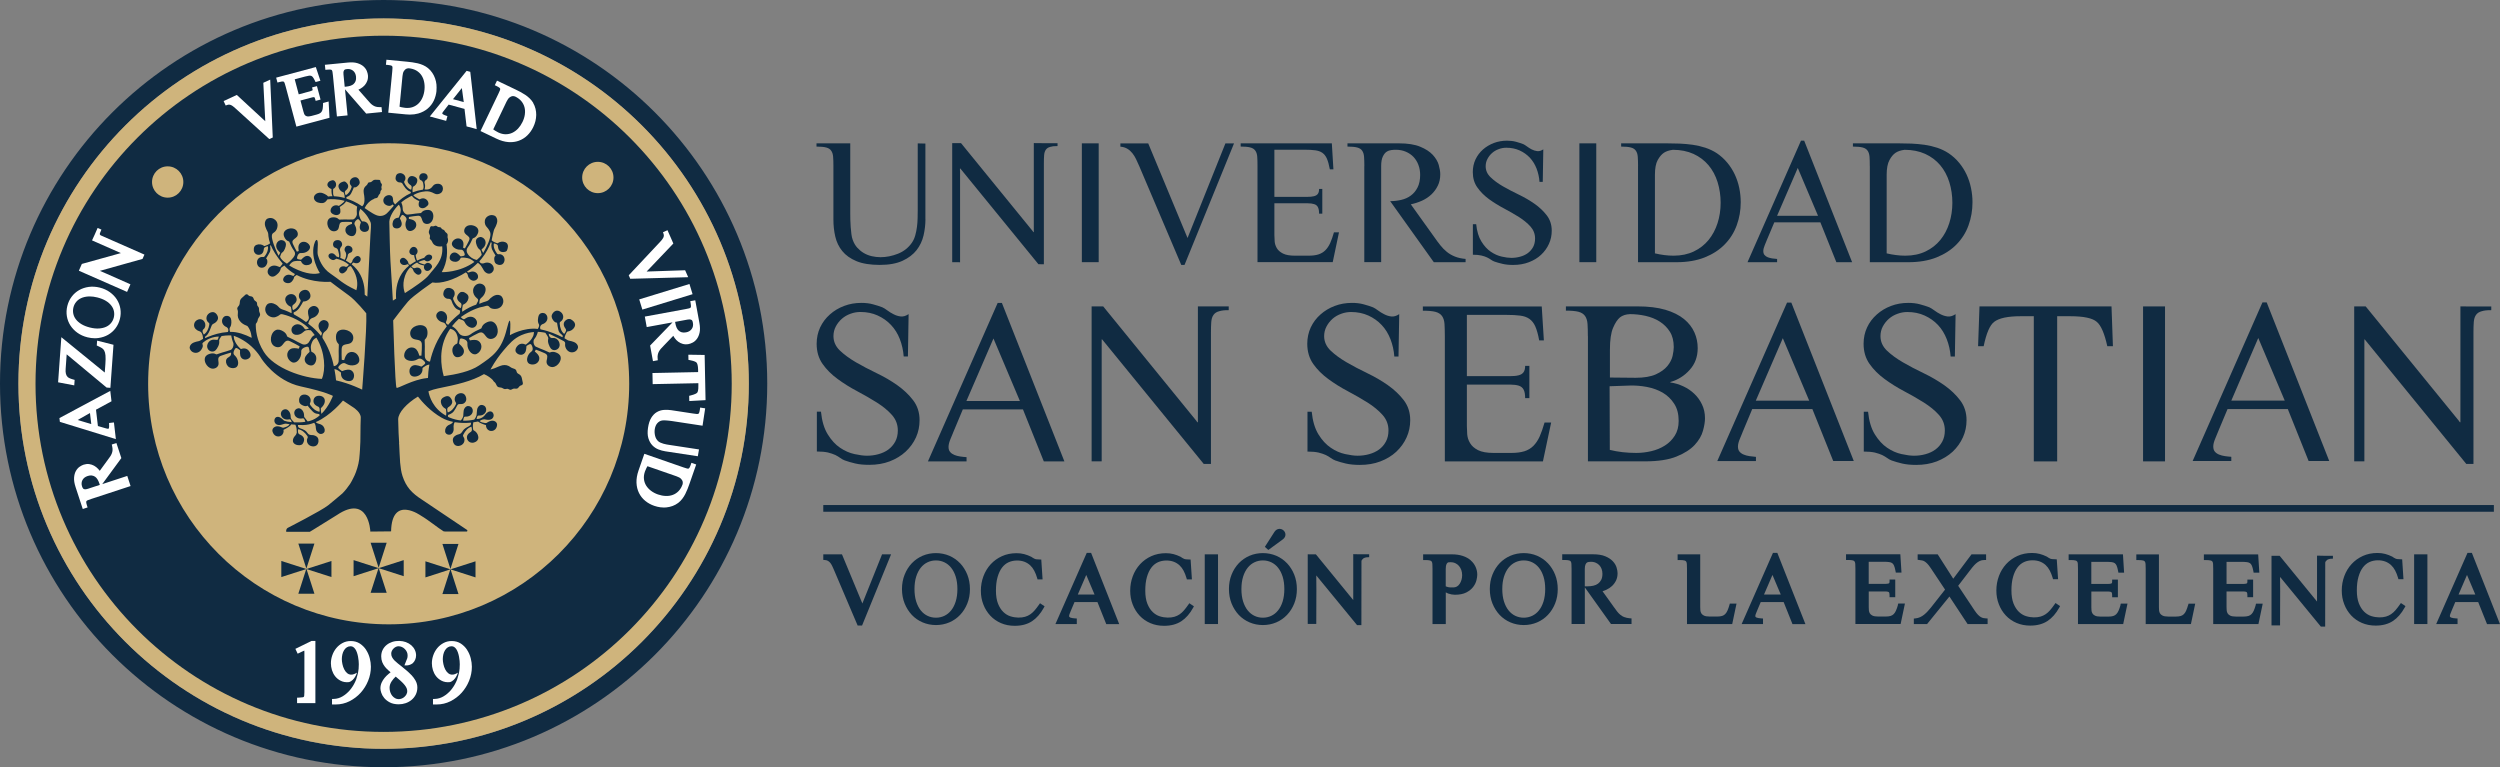 <svg xmlns="http://www.w3.org/2000/svg" id="Capa_2" viewBox="0 0 693.26 212.77"><rect x="0" y="0" width="693.26" height="212.77" fill="#808080" stroke="none"/><defs><style>.cls-1{fill:#fff;}.cls-2{fill:#cfb47c;}.cls-3{fill:#102b42;}</style></defs><g id="Capa_1-2"><g><g><path class="cls-3" d="M106.38,0C47.63,0,0,47.63,0,106.38s47.63,106.38,106.38,106.38,106.38-47.63,106.38-106.38S165.14,0,106.38,0Zm0,207.65c-55.93,0-101.27-45.34-101.27-101.27S50.46,5.12,106.38,5.12s101.27,45.34,101.27,101.27-45.34,101.27-101.27,101.27Z"></path><circle class="cls-2" cx="106.38" cy="106.38" r="101.27"></circle><g><g><g><polygon class="cls-3" points="82.73 150.74 87.19 150.74 84.96 157.69 82.73 150.74"></polygon><polygon class="cls-3" points="87.19 164.64 82.73 164.64 84.96 157.69 87.19 164.64"></polygon><polygon class="cls-3" points="78.01 160.02 78.01 155.56 84.96 157.79 78.01 160.02"></polygon><polygon class="cls-3" points="91.91 155.56 91.91 160.02 84.96 157.79 91.91 155.56"></polygon></g><g><polygon class="cls-3" points="102.77 150.5 107.23 150.5 105 157.45 102.77 150.5"></polygon><polygon class="cls-3" points="107.23 164.39 102.77 164.39 105 157.45 107.23 164.39"></polygon><polygon class="cls-3" points="98.05 159.78 98.05 155.32 105 157.55 98.05 159.78"></polygon><polygon class="cls-3" points="111.95 155.32 111.95 159.78 105 157.55 111.95 155.32"></polygon></g><g><polygon class="cls-3" points="122.68 150.83 127.14 150.83 124.91 157.78 122.68 150.83"></polygon><polygon class="cls-3" points="127.14 164.73 122.68 164.73 124.91 157.78 127.14 164.73"></polygon><polygon class="cls-3" points="117.97 160.12 117.97 155.65 124.91 157.88 117.97 160.12"></polygon><polygon class="cls-3" points="131.86 155.65 131.86 160.12 124.91 157.88 131.86 155.65"></polygon></g></g><path class="cls-3" d="M110.65,123.02c0,.08,.04,.14,.04,.19,.1,1.68,.14,3.47,.27,5.09,.12,1.33,.29,2.59,.66,3.72,.48,1.45,1.12,2.68,2.04,3.76,.93,1.06,2.01,1.91,3.18,2.66l12.73,8.55c.12,.3-.08,.4-.08,.4h-6.1c-.51,0-.66-.24-.66-.24-.98-.54-3.95-2.97-5.96-4.13,0,0-8.12-5.86-8.32,4.33l-5.74,.06-.02-.11s-.45-10.38-9.24-4.49l-6.43,3.99-1.1,.67h-6.54s-.18-.67,.38-1.07c0,0,9.37-4.78,11.22-6.26,.45-.39,3.53-2.87,3.96-3.3,.79-.79,1.52-1.72,2.16-2.68,.31-.48,.58-1.02,.85-1.56,.27-.54,.54-1.08,.75-1.68,.54-1.47,.95-3.07,1.04-5.02,0-.37,.04-.73,.08-1.14,.02-.39,.02-.93,.06-1.31,.02-.3,.04-.62,.05-.93h0c.04-1.56,.05-3.08,.05-4.57,.01-.78,.03-1.49,.06-2.09,.09-1.49-1.94-2.8-1.94-2.8l-2.99-1.99s-3.37,4.17-7.55,5.98c.13,.17,.34,.3,.55,.37,.28,.1,.58,.15,.85,.27,.6,.25,1.03,.85,1.09,1.5,.01,.15,0,.3-.04,.45-.15,.52-.78,.81-1.3,.68-.02,0-.04-.01-.06-.02-1.17-.57-1.01-1.38-1.12-2.14-.05-.34-.17-.69-.43-.91-.97,.37-1.98,.61-3,.62-.5,0-.99,0-1.45-.02-.02,.1-.04,.27,.03,.45,.2,.55,.93,.47,1.79,1,.91,.57,.73,1.07,1.47,1.28,.53,.15,.82-.04,1.46,.25,.2,.09,.47,.23,.68,.51,.21,.29,.27,.68,.24,1.04-.04,.45-.22,.9-.59,1.16-.21,.15-.48,.23-.74,.25-.58,.04-1.18-.19-1.54-.64-.36-.45-.46-1.11-.2-1.63,.04-.07,.08-.13,.09-.21,.04-.18-.07-.35-.17-.5-.61-.86-1.46-1.63-2.5-1.79-.07,.3-.07,.61-.01,.91,.02,.11,.05,.21,.11,.3,.12,.17,.32,.24,.5,.32,.47,.21,.91,.58,1.03,1.08,.11,.46-.07,.95-.31,1.35-.11,.18-.21,.29-.41,.36-.11,.04-.38,.12-.5,.12-.36,0-.61-.02-.95-.13-.06-.02-.59-.22-.81-.66-.27-.54,.07-1.19,.12-1.3,.27-.51,.72-.68,.84-1.35,0-.04,.02-.06,.02-.1,.01-.64-.05-1.28-.29-1.88-.04-.09-.08-.17-.1-.26-.41-.02-.8-.06-1.14-.1-.2,.34-.59,.62-.89,.82-.41,.26-.83,.5-1.27,.7,.15,.59-.11,1.27-.62,1.6s-1.23,.32-1.72-.05c-.24-.18-.42-.42-.55-.68-.14-.27-.23-.58-.18-.87,.09-.51,.58-.88,1.09-.97,.51-.08,1.03,.07,1.51,.28,.11,.05,.22,.1,.34,.11,.11,0,.21-.02,.31-.06,.44-.13,.91-.29,1.26-.6,.11-.1,.18-.22,.24-.33-.43-.05-.79-.1-1.04-.15-.12,0-.24,.01-.35,.04-.23,.04-.45,.13-.67,.2-.48,.16-1.02,.23-1.48,0-.32-.16-.57-.48-.64-.83-.07-.36,.02-.74,.25-1.02,.26-.31,.73-.34,1.09-.21,.3,.1,.55,.3,.79,.5,.14,.12,.29,.29,.45,.41,.05,.04,.1,.07,.15,.1,.17,.09,.4,.1,.59,.16,.04,.01,.12,.04,.21,.07,.34,.06,.77,.12,1.27,.17-.09-.22-.16-.44-.2-.51-.05-.08-.1-.17-.18-.22-.16-.11-.37-.06-.56-.02-.58,.09-1.21-.07-1.63-.49-.42-.42-.58-1.09-.34-1.62,.24-.53,.9-.87,1.46-.68,.29,.1,.53,.31,.71,.56,.26,.36,.41,.79,.43,1.24,0,.19,0,.38,.05,.56,.14,.48,.44,.67,.88,1.18,.02,.02,.04,.03,.04,.04,.92,.05,2,.03,3.12-.15-.13-.27-.22-.58-.27-.67-.05-.08-.1-.17-.18-.22-.16-.11-.37-.05-.56-.02-.58,.09-1.21-.07-1.63-.48-.42-.42-.58-1.09-.34-1.62,.24-.54,.9-.87,1.46-.68,.29,.1,.53,.31,.72,.56,.26,.36,.41,.79,.43,1.24,0,.19,0,.38,.05,.57l.94,1.22c.07-.02,.17-.04,.28-.06,.11-.03,.22-.05,.33-.08,1.03-.28,1.92-.83,2.7-1.49,.02-.12,.03-.23-.05-.32-.07-.08-.18-.11-.29-.12-.36-.05-.71-.09-1.03-.27-.2-.11-.41-.28-.57-.45-.49-.5-.95-1.03-1.39-1.59-.21,.14-.47,.18-.72,.14-.25-.04-.48-.14-.71-.25-.26-.13-.51-.28-.68-.51-.22-.29-.27-.68-.24-1.04,.04-.45,.22-.9,.59-1.16,.22-.15,.48-.23,.75-.25,.58-.04,1.18,.19,1.54,.64,.36,.45,.46,1.11,.2,1.63-.04,.07-.08,.13-.09,.21-.04,.18,.07,.35,.17,.5,.61,.86,1.46,1.63,2.5,1.79,.07-.3,.07-.61,.01-.91-.02-.11-.05-.21-.11-.3-.11-.16-.31-.24-.5-.32-.47-.21-.91-.58-1.03-1.08-.11-.45-.02-.98,.31-1.35,.52-.59,1.31-.48,1.49-.45,.16,.02,.76,.11,1.09,.61,.19,.29,.21,.58,.22,.73,.05,1.01-.86,1.87-.98,1.95-.04,.03-.09,.06-.11,.11-.01,.03-.02,.07-.02,.1,0,.51,.03,1.01,.17,1.5,2.13-2.11,3.18-4.99,3.18-4.99,0,0-1.77-1.08-8.87-2.62-7.1-1.54-10.97-7.75-10.97-7.75-.48-.81-1.14-1.72-2.01-2.63-2.01-2.1-4.22-3.16-5.65-3.69,.01,.42,.07,.74,.12,.95,0,0,.31,1.36,1.75,2.65,.02,.02,.08,.07,.17,.08,.06,0,.12-.02,.17-.04,.43-.17,.93-.15,1.35,.04,.65,.3,1.29,1.3,1.07,2.03-.09,.29-.32,.52-.58,.67-.46,.27-1.07,.33-1.53,.08-.84-.46-.81-1.46-.77-2.28,0-.05,0-.11-.02-.15-.02-.03-.05-.05-.08-.07-.21-.14-.69-.56-.94-.56-.27,0-.49,.45-.58,.65-.17,.37-.29,.82-.08,1.16,.08,.14,.21,.25,.33,.36,.48,.48,.78,1.13,.84,1.81,.04,.47-.07,.99-.43,1.3-.24,.2-.55,.29-.86,.31-.25,.01-1.01,.04-1.56-.55-.5-.53-.68-1.39-.37-1.94,.32-.58,1.04-.59,1.23-1.24,.07-.23,.04-.45,0-.58-.83,.21-1.81,.56-2.62,.83-.24,.08-.49,.17-.66,.35-.5,.54-.05,1.41-.18,2.13-.15,.78-1.04,1.27-1.83,1.13-.78-.14-1.41-.76-1.75-1.48-.23-.49-.34-1.11-.13-1.63,.26-.64,.91-.91,1.55-1.05,.47-.1,.98-.08,1.4,.15,.06,.03,.11,.07,.18,.07,.05,0,.1-.01,.15-.03,.48-.16,.95-.33,1.44-.48,.78-.24,1.61-.43,2.37-.73,.51-.2,.82-.98,.79-1.62-.02-.4-.2-.54-.39-1.27-.12-.47-.22-.86-.24-1.12-.5-.02-.99-.02-1.59,.03-.38,.03-.73,.07-1.07,.13-.05,.06-.42,.5-.59,.85-.05,.11-.07,.21-.1,.33-.02,.1,.01,.17,.02,.27,.01,.24,.01,.47-.04,.7-.1,.49-.35,.93-.61,1.35-.19,.31-.45,.58-.78,.72-.63,.26-1.42-.06-1.74-.66-.39-.72-.08-1.5,.25-1.9,.35-.43,.84-.57,.9-.59,.75-.21,1.43,.18,1.64-.13,.01-.02,.05-.12,.12-.34,.04-.14,.09-.29,.14-.45-.61,.01-1.56,.11-2.62,.57-.75,.33-1.32,.73-1.71,1.06-.05,.05-.11,.11-.15,.18-.04,.06-.08,.12-.08,.19,0,.08,.04,.15,.07,.22,.18,.42-.05,.89-.28,1.28-.48,.83-1.38,1.26-2.33,.87-.45-.19-.81-.59-.94-1.06-.15-.52,.18-1.08,.6-1.38,.34-.25,.75-.38,1.16-.5,.24-.07,.54-.1,.8-.18,.39-.12,.75-.43,1.12-.62-.07-1.34-.46-1.83-.81-2.03-.27-.15-.5-.12-.89-.4-.19-.14-.59-.41-.74-.91-.16-.51-.04-1.1,.33-1.52,.43-.5,1.19-.75,1.83-.46,.63,.28,.82,.94,.86,1.09,.02,.08,.16,.69-.16,1.23-.2,.33-.4,.33-.51,.59-.1,.24-.1,.62,.3,1.22,.88-.58,1.32-1.64,1.5-2.67,.03-.18,.05-.38-.06-.52-.05-.06-.11-.1-.17-.15-.46-.35-.65-1-.51-1.56,.14-.56,.59-1.02,1.13-1.22,.25-.09,.52-.14,.78-.09,.44,.08,.8,.42,1.02,.81,.18,.31,.3,.68,.22,1.04-.07,.34-.25,.57-.4,.75-.48,.56-.81,.48-1.22,.89-.06,.06-.06,.07-.67,1.61,0,0-.42,1.05-.96,1.46-.01,0-.02,.01-.03,.02-.19,.14-.28,.22-.31,.3,0,.03-.04,.14,.09,.3,0,0,.01,0,.02,0,.12-.07,.26-.12,.39-.18,.02-.01,.05-.02,.08-.03,.04-.02,.08-.04,.12-.06,.04-.02,.08-.04,.11-.04,1.5-.63,3.41-1.22,5.53-1.37,.04-.07,.21-.39,.1-.77-.09-.31-.31-.48-.41-.55-.17-.13-.31-.15-.41-.21-.41-.27-.74-.65-.86-1.13-.15-.58,.07-1.26,.56-1.6,.49-.34,1.25-.29,1.64,.17,.21,.24,.3,.56,.33,.87,.04,.43,.05,.88-.06,1.31-.05,.21-.14,.39-.25,.57-.05,.08-.1,.12-.12,.21-.02,.09-.05,.17-.05,.3,0,.32,.1,.71,.13,.8,.07,0,.15,0,.22,0,1.86-.02,3.9,.7,5.78,1.65,0,0-.07-2.01-1.18-3.27-.61-.22-1.2-.52-1.68-.95-.56-.51-.98-1.22-1-1.98-.01-.5,.13-1.01-.02-1.48-.05-.15-.12-.29-.12-.45,0-.36,.36-.59,.53-.9,.24-.43,.12-.98,.3-1.43,.19-.48,.67-.76,1.03-1.12,.25-.26,.55-.6,.89-.48,.2,.07,.31,.27,.48,.38,.3,.2,.73,.11,1.02,.34,.27,.21,.29,.62,.5,.89,.21,.26,.59,.37,.71,.68,.08,.21,.01,.45,.07,.67,.08,.29,.36,.48,.46,.76,.1,.27,.02,.58,.07,.87,.05,.38,.31,.72,.28,1.1-.04,.45-.47,.77-.61,1.21-.05,.14-.06,.3-.1,.45-.08,.32-.29,.59-.48,.85h0c-.05,1.4,.13,4.41,2.22,7.75,2.85,4.56,10.93,7.31,16.1,7.49,1.07-2.48,.95-7.34-1.52-11.43-.18,.1-.37,.2-.53,.33-.5,.37-.71,.97-.9,1.54-.19,.59-.11,1.22-.01,1.82,.01,.07,.02,.14,.07,.2,.04,.05,.11,.08,.17,.1,.48,.2,.87,.61,1.06,1.09,.29,.75,.01,2.07-.74,2.49-.3,.17-.67,.17-1,.09-.59-.14-1.12-.57-1.3-1.15-.31-1.03,.49-1.82,1.18-2.45,.04-.04,.09-.08,.1-.14,0-.04,0-.08,0-.12-.06-.28-.11-.99-.31-1.2-.21-.21-.75-.02-.99,.07-.42,.17-.87,.43-.98,.88-.04,.18-.02,.37-.02,.55,.01,.76-.26,1.53-.75,2.11-.34,.41-.84,.74-1.38,.71-.35-.02-.67-.2-.93-.43-.49-.42-.81-1.03-.83-1.67-.02-.64,.3-1.3,.85-1.63,.69-.42,1.56-.28,2.36-.13,.14-.36,.1-.27,.24-.64-.83-.48-1.68-.94-2.55-1.36-.26-.12-.53-.25-.81-.23-.83,.04-1.15,1.1-1.83,1.57-.73,.51-1.84,.2-2.36-.52-.52-.72-.54-1.73-.24-2.57,.2-.58,.6-1.16,1.18-1.41,.72-.31,1.45-.02,2.08,.37,.46,.28,.85,.71,1,1.22,.02,.07,.04,.14,.09,.2,.04,.04,.09,.07,.14,.1,.51,.26,1.03,.48,1.54,.74,.82,.42,1.63,.92,2.48,1.28,.57,.24,1.29,.1,1.7-.37,.25-.28,.76-1.32,1-1.62,.17-.2,.5-.46,.75-.54-.33-.47-.69-.91-1.07-1.31-.9-.18-1.43,0-1.74,.2-.2,.13-.21,.15-.51,.41-.39,.34-.87,.56-1.38,.63-.36,.05-.73,.02-1.05-.15-.6-.32-.85-1.13-.59-1.76,.26-.63,.95-1.03,1.63-1.02,.68,.02,1.32,.41,1.71,.97,.09,.13,.22,.4,.47,.45,.13,.03,.26-.02,.49-.09,.19-.06,.35-.13,.45-.19-2.92-2.79-6.62-3.74-7.27-3.89-.21-.05-.4-.05-.4-.05-.29,.03-.48,.21-.64,.34,0,0-.36,.28-.98,.48-.72,.23-1.69-.06-2.28-.7-.16-.18-.41-.54-.52-1.04-.12-.59,.03-1.22,.42-1.69,.42-.51,1.21-.56,1.81-.35,.42,.15,.95,.42,1.31,.82,.15,.17,.46,.56,1.01,.78,.02,0,.03,.01,.05,.02,.31,.09,1.29,.41,2.66,1.08,.05-.56-.03-1.12-.16-1.66,0-.04-.02-.07-.04-.1-.03-.04-.08-.06-.13-.08-.71-.28-1.25-.93-1.39-1.68-.03-.14-.07-.34,0-.6,.16-.67,.9-1.19,1.64-1.18,.11,0,.51,.01,.89,.29,.38,.28,.62,.77,.61,1.25,0,.51-.36,.97-.77,1.28-.16,.12-.34,.24-.41,.42-.04,.1-.05,.21-.04,.32,0,.3,.08,.61,.21,.88,.98-.38,1.63-1.32,2.03-2.3,.07-.17,.13-.36,.05-.53-.03-.07-.09-.12-.14-.18-.37-.44-.42-1.11-.17-1.63,.25-.52,.79-.88,1.36-.96,.26-.04,.54-.03,.78,.08,.41,.17,.69,.58,.83,1,.11,.34,.15,.73,0,1.06-.15,.34-.38,.53-.55,.65-.52,.39-1.1,.43-1.37,.43-.29,.61-.64,1.09-.99,1.66-.13,.21-.39,.52-.58,.69-.31,.28-.46,.41-.82,.55-.1,.04-.21,.09-.26,.18-.08,.15,.04,.32,.09,.49,.99,.52,2.12,1.21,3.33,2.11,.12-.06,.33-.18,.5-.4,.06-.07,.19-.23,.25-.45,.1-.31,.02-.59,0-.7-.04-.17-.37-1.31-.05-1.94,.3-.6,.97-1.01,1.64-.95,.67,.07,1.26,.67,1.26,1.33,0,.35-.15,.69-.36,.98-.3,.41-.71,.73-1.18,.91-.38,.14-.4,.13-.6,.25-.3,.19-.65,.57-.84,1.43,.78,.58,1.64,1.3,2.49,2.19,.39,.4,.73,.81,1.05,1.19,.05-.09,.13-.21,.18-.38,.04-.11,.08-.23,.07-.35-.01-.25-.22-.42-.28-.49-.36-.37-.73-1.16-.65-1.75,.09-.64,.57-1.22,1.19-1.37,.63-.15,1.35,.21,1.56,.82,.11,.32,.08,.68-.02,1-.14,.46-.42,.89-.8,1.19-.29,.24-.32,.25-.46,.42-.25,.29-.43,.75-.38,1.47,.65,1.02,1.36,2.31,1.98,3.87,.58,1.48,.94,2.83,1.16,3.97,.69-.04,1.29-.66,1.35-1.38,.07-.92,0-1.87,0-2.8,0-.58,.04-1.13,.05-1.71,0-.06,0-.12-.02-.17-.03-.07-.08-.12-.14-.17-.39-.37-.58-.92-.62-1.46-.06-.74,.02-1.53,.63-2.02,.49-.4,1.19-.48,1.8-.39,.89,.13,1.77,.6,2.17,1.4,.4,.8,.17,1.93-.63,2.34-.73,.38-1.82,.18-2.24,.89-.14,.25-.16,.54-.17,.83-.03,.96-.02,1.92,.03,2.89,.38,.05,.29,.04,.67,.08,.23-.77,.52-1.61,1.21-2.03,.55-.33,1.27-.31,1.84,0,.56,.31,.95,.89,1.1,1.51,.08,.34,.09,.7-.05,1.02-.21,.49-.74,.78-1.26,.89-.75,.17-1.55,.05-2.22-.31-.16-.09-.32-.19-.5-.24-.44-.11-.89,.17-1.23,.46-.19,.17-.6,.56-.52,.84,.08,.27,.7,.65,.92,.83,.03,.02,.06,.05,.1,.06,.06,.02,.12,0,.17-.03,.87-.32,1.94-.67,2.71,.08,.43,.42,.56,1.09,.42,1.68-.08,.33-.25,.66-.54,.84-.72,.47-2.01,.11-2.55-.49-.34-.39-.52-.92-.48-1.44,0-.07,.01-.14-.01-.2-.03-.07-.08-.11-.14-.15-.5-.37-1.04-.75-1.68-.84h0c.24,1.24,.38,2.33,.46,3.13,3.87,.88,7.24,2.57,7.24,2.57,0,0,1.36-16.92,1.14-21.16,0,0-2.95-3.64-4.83-4.96-1.88-1.33-5.09-3.79-5.09-3.79,0,0-4.95,.45-9.38-1.88-.09,.07-.18,.12-.27,.18-.08,.05-.17,.1-.25,.16-.07,.06-.12,.15-.17,.22-.05,.07-.04,.13-.06,.21-.05,.18-.12,.36-.22,.52-.06,.09-.34,.64-.83,.86-.65,.29-1.72,.02-1.92-.65-.15-.52,.27-1.12,.71-1.37,.39-.22,.85-.24,1.28-.14,.14,.03,.26,.1,.4,.14,.05,.02,.41,.17,.44,.15,.04-.03,.1-.12,.18-.22,.07-.09,.15-.2,.24-.31-1.06-.61-2.07-1.38-2.97-2.38-.13,.13-.29,.22-.45,.32-.1,.06-.2,.12-.3,.2-.09,.07-.14,.18-.2,.27-.06,.08-.05,.15-.07,.25-.07,.22-.14,.43-.27,.63-.26,.41-.62,.73-1,1.03-.27,.21-.6,.38-.94,.39-.66,.03-1.27-.53-1.37-1.18-.1-.65,.28-1.33,.86-1.65,.47-.27,1.02-.29,1.54-.17,.17,.04,.31,.12,.48,.17,.06,.02,.5,.21,.53,.18,.05-.04,.12-.14,.22-.27,.15-.2,.35-.47,.54-.67-1.78-2.08-2.76-3.81-3.31-5.14-.06,.02-.11,.05-.14,.1-.05,.08-.04,.19-.02,.29,.06,.33,.09,.75,.02,1.09-.04,.21-.08,.33-.18,.52-.3,.57-.63,1.13-.98,1.67,.18,.14,.29,.36,.33,.59,.05,.31,.02,.55-.02,.69-.03,.12-.27,1.01-1.09,1.25-.08,.02-.69,.19-1.19-.18-.2-.14-.34-.35-.43-.58-.2-.49-.18-1.08,.11-1.53,.29-.45,.84-.72,1.36-.64,.07,.01,.14,.03,.21,.02,.17-.02,.29-.16,.39-.29,.58-.78,1-1.74,.84-2.7-.28,.03-.55,.12-.8,.25-.09,.05-.17,.11-.23,.18-.11,.15-.12,.34-.14,.53-.05,.47-.24,.96-.64,1.21-.37,.23-.87,.28-1.27,.12-.38-.15-.58-.44-.65-.56-.24-.39-.2-.77-.19-.96,0-.33,.11-.67,.34-.9,.13-.13,.3-.22,.47-.28,.65-.24,1.43-.13,1.99,.29,.04,.03,.08,.06,.12,.07,.03,0,.06,0,.1-.02,.54-.17,1.05-.4,1.5-.75-.24-.68-.36-1.22-.41-1.63-.13-.49-.03-.96-.23-1.45-.12-.29-.31-.58-.42-.85-.19-.45-.37-.91-.4-1.4-.04-.59,.21-1.3,.79-1.54,.52-.23,1.14-.2,1.64,.07,.36,.19,.63,.45,.81,.74,.53,.87,.18,1.81,.12,1.98-.05,.13-.17,.46-.47,.78-.3,.33-.51,.35-.7,.55-.33,.36-.29,.96-.14,1.62,.38,1.77,1.46,3.99,1.76,4.58,.09-.17,.21-.36,.3-.53,.07-.13,.13-.23,.15-.29,.01-.04-.31-.34-.35-.39-.11-.12-.23-.22-.33-.35-.3-.4-.48-.89-.43-1.39,.06-.62,.5-1.19,1.1-1.35,.6-.16,1.31,.16,1.52,.74,.11,.3,.1,.65,.01,.96-.12,.43-.26,.87-.51,1.24-.12,.18-.28,.33-.44,.46-.07,.06-.14,.08-.19,.16-.08,.12-.14,.22-.15,.27-.23,.62-.24,.57-.25,.66,0,.09-.02,.37,.57,.99,.27,.28,.69,.66,1.31,1.02,.52-.38,.92-.75,1.2-1.04,.99-1,1.05-1.49,1.05-1.71,0-.76-.46-.92-1-2.02-.21-.42-.38-.83-.58-1.25-.02-.04-.04-.08-.07-.12-.04-.04-.1-.05-.16-.07-.42-.13-.75-.45-.97-.83-.31-.52-.53-1.11-.27-1.68,.21-.46,.69-.78,1.15-.93,.69-.23,1.49-.2,2.07,.23,.58,.43,.81,1.33,.39,1.91-.39,.54-1.25,.79-1.29,1.45-.01,.23,.08,.45,.18,.66,.33,.7,.68,1.4,1.06,2.07,.29-.1,.22-.08,.52-.18-.11-.64-.21-1.35,.14-1.9,.27-.44,.81-.69,1.32-.66,.52,.02,1.01,.3,1.34,.69,.18,.22,.32,.48,.33,.76,.02,.43-.26,.83-.59,1.1-.48,.39-1.1,.59-1.71,.57-.15,0-.3-.02-.45,.01-.36,.08-.58,.44-.72,.78-.08,.19-.23,.62-.07,.79,.16,.17,.74,.22,.96,.27,.03,0,.06,.01,.1,0,.05-.01,.08-.05,.11-.08,.51-.54,1.16-1.18,1.99-.92,.46,.15,.8,.59,.91,1.06,.06,.27,.05,.56-.08,.8-.35,.6-1.41,.8-2.01,.56-.39-.16-.71-.48-.87-.87-.02-.05-.04-.1-.08-.14-.05-.05-.12-.05-.16-.06-1.46-.13-2.06,.2-2.06,.2-.6,.33-.91,.82-1.04,1.06,.36,.23,.74,.45,1.15,.65,3.79,1.91,6.12,1.81,7.35,1.44,0,0-3.02-4.59-1.35-8.67,0,0,.5-1.11,.72-.12,.22,.99-.21,2.93,.1,3.91,.31,.98,1.08,3.47,3.54,5.09,2.47,1.62,3.08,2.64,7.01,4.5,.03,.01,.07,.03,.1,.05,.23-.75,.65-2.81-.7-5.35-.01-.02-.09-.15-.24-.42-.44-.75-.53-.89-.69-.91-.14-.02-.26,.06-.45,.18,0,0-.3,.2-.38,.44,0,.01,0,.02,0,.02,0,.01,0,.02-.01,.05-.04,.14-.09,.28-.17,.41-.17,.26-.4,.47-.65,.67-.18,.14-.39,.24-.61,.26-.43,.02-.82-.34-.89-.76-.06-.42,.18-.86,.55-1.07,.3-.17,.66-.19,1-.11,.06,.01,.15,.1,.31,.11,.14,.01,.26-.03,.31-.05,.11-.05,.17-.11,.27-.2,.08-.08,.18-.19,.28-.34-.56-.47-1.08-.77-1.5-.98-.05-.02-.16-.08-.33-.15-.62-.27-1.21-.44-1.66-.54-.02,.01-.04,.03-.06,.04-.24,.16-.5,.33-.8,.34-.21,0-.41-.08-.59-.18-.24-.13-.46-.3-.6-.54-.14-.24-.17-.55-.03-.78,.07-.11,.17-.2,.29-.27,.35-.19,.8-.15,1.13,.06,.16,.1,.51,.42,.7,.72,.21,.06,.45,.14,.7,.24,0-.02,.01-.04,.02-.07,.08-.34,.03-.62-.01-.81-.18-.82-.27-1.22-.39-1.38-.39-.49-.81-.29-1.1-.74-.24-.37-.24-.96,.07-1.35,.31-.4,.82-.43,.95-.44,.13,0,.56-.03,.91,.27,.31,.26,.45,.67,.42,1.02-.04,.54-.45,.57-.58,1.16-.09,.39,.08,.43,.13,1.27,.02,.26,.05,.9-.07,1.2,.05,.02,.1,.04,.14,.06,.34,.14,.71,.31,1.08,.5,.09-.12,.18-.27,.26-.52,.09-.3,.21-.69,.15-1.15-.09-.64-.43-.66-.43-1.16,0-.38,.21-.84,.6-1.02,.31-.14,.61-.05,.74-.02,.11,.03,.59,.17,.78,.64,.12,.29,.11,.65-.06,.92-.26,.42-.67,.25-1.01,.67-.23,.29-.08,.42-.34,1.09-.02,.04-.18,.45-.38,.73,.04,.02,.08,.04,.11,.06,.29,.16,.58,.34,.87,.55,.1,.07,.19,.14,.29,.2t0,0s.09-.02,.16-.07c.06-.04,.11-.11,.23-.23,.07-.08,.09-.13,.12-.18,.04-.06,.02-.1,.04-.17,.04-.15,.08-.29,.16-.42,.16-.27,.39-.5,.62-.7,.17-.15,.38-.26,.61-.29,.43-.04,.85,.31,.93,.73,.08,.42-.15,.88-.51,1.1-.3,.19-.66,.22-1,.15-.11-.02-.21-.07-.32-.1-.04-.01-.26-.07-.28-.05-.03,.03-.17,.18-.22,.26-.06,.09-.12,.17-.17,.23,.49,.39,.96,.84,1.38,1.35,.05,.06,.1,.12,.15,.19,.15,.19,.29,.39,.43,.59,1.42,2.15,1.69,4.59,1.66,6.31,.27,.18,.51,.34,.72,.5,0,0,.83-16.23,.87-17.22,.04-.99,.31-2.86,0-3.47-.23-.46-.91-2.11-2.79-3.65-.09,.19-.14,.29-.23,.48-.4,.92,.04,2.15,.6,2.9,.04,.05,.07,.09,.12,.11,.05,.02,.11,.01,.16,0,.42-.03,.85,.11,1.16,.39,.49,.43,.78,1.47,.4,2.05-.15,.23-.41,.37-.68,.43-.47,.12-1.01,.01-1.35-.34-.61-.62-.33-1.49-.07-2.19,.02-.04,.04-.09,.02-.14,0-.03-.03-.06-.05-.08-.14-.18-.45-.67-.67-.74-.23-.07-.54,.26-.68,.42-.24,.28-.46,.63-.37,.99,.04,.14,.12,.27,.19,.4,.3,.54,.39,1.19,.25,1.79-.09,.42-.32,.84-.72,1.02-.26,.11-.55,.11-.83,.04-.5-.12-.97-.43-1.22-.89-.25-.45-.27-1.04,0-1.48,.34-.56,1.03-.79,1.65-.98-.04-.3-.03-.23-.06-.53-.78-.04-1.57-.04-2.35-.02-.23,0-.47,.02-.67,.13-.58,.34-.41,1.21-.72,1.81-.33,.64-1.24,.83-1.89,.51-.65-.32-1.03-1.03-1.13-1.75-.07-.49,0-1.05,.31-1.45,.4-.49,1.03-.55,1.63-.51,.43,.03,.87,.19,1.17,.5,.04,.04,.08,.09,.14,.11,.04,.02,.09,.02,.14,.01,.46,0,.91-.04,1.38-.04,.74,0,1.51,.05,2.25,0,.5-.04,.97-.65,1.11-1.21,.1-.38-.03-.57,0-1.34,.02-.43,.07-.78,.12-1.01-.4-.26-.85-.53-1.38-.78-.61-.3-1.19-.52-1.7-.69-.17,.34-.62,.74-.73,.85-.1,.1-.9,.62-1.06,.75,.07-.06,.42,1.28,.07,1.77-.24,.34-.69,.48-1.1,.44-.41-.05-.8-.21-1.12-.47-.12-.09-.23-.25-.29-.38-.07-.15-.09-.32-.07-.49,.05-.5,.36-.97,.81-1.2,.45-.24,1.01-.23,1.45,0,.08,.05,1.07-.77,1.18-.86,.02-.02,.04-.03,.06-.05,.16-.15,.3-.31,.4-.49-1.95-.54-3.73-.51-4.74-.43-.27,.38-.57,.77-1,.95-.32,.13-.68,.12-1.03,.08-.45-.06-.9-.19-1.24-.48-.35-.28-.58-.74-.5-1.19,.04-.21,.15-.41,.29-.58,.42-.5,1.14-.7,1.79-.59,.39,.07,1.51,.53,1.83,1.04,.34-.05,.75-.09,1.22-.09-.14-.3-.21-.73-.23-.86-.01-.1-.07-.87-.03-1.1,0-.03-.01-.06-.04-.06-.28-.02-.94-.46-1.07-.92-.1-.34,.04-.73,.29-.98,.25-.26,.59-.4,.94-.48,.12-.03,.26-.05,.38-.02,.14,.03,.27,.11,.37,.21,.31,.3,.47,.76,.39,1.19-.07,.43-.37,.81-.77,.98-.08,.03-.05,1.13-.04,1.26,0,.02,0,.04,0,.07,.02,.27,.08,.5,.22,.72,.83,.03,1.84,.16,3,.48,.01-.49-.09-.97-.24-1.43,0-.03-.02-.06-.04-.08-.03-.03-.07-.05-.12-.06-.62-.2-1.12-.72-1.29-1.35-.04-.17-.07-.34-.04-.51,.05-.3,.25-.56,.5-.74,.25-.18,.54-.28,.83-.37,.1-.03,.19-.05,.29-.05,.18,.01,.34,.12,.48,.25,.3,.27,.57,.62,.59,1.03,.02,.44-.24,.85-.58,1.14-.13,.11-.27,.22-.33,.39-.03,.09-.03,.18-.02,.27,.03,.26,.11,.51,.23,.74,.81-.39,1.31-1.23,1.59-2.08,.05-.15,.09-.31,.01-.45-.03-.06-.08-.1-.13-.15-.34-.36-.43-.92-.24-1.38,.19-.46,.62-.8,1.1-.9,.22-.05,.46-.05,.67,.02,.36,.12,.63,.45,.77,.81,.12,.29,.17,.62,.07,.91-.08,.23-.25,.42-.43,.59-.15,.15-.32,.29-.51,.38-.2,.09-.42,.13-.63,.07-.22,.56-.47,1.1-.74,1.64-.09,.18-.32,.48-.41,.57-.23,.22-.44,.27-.72,.41-.08,.04-.17,.09-.21,.17-.05,.12,.02,.23,.08,.35,.56,.18,1.16,.4,1.79,.68,.84,.37,1.68,.88,2.49,1.42,.47-.29,.97-1.17,.45-3.74,0,0,0,0,.02,.02-.01-.07-.02-.13-.03-.19-.07-.54,.05-1.11,.4-1.51,.23-.26,.55-.45,.69-.77,.04-.1,.07-.21,.14-.29,.17-.19,.48-.13,.72-.2,.33-.1,.53-.44,.84-.58,.33-.15,.72-.06,1.09-.07,.26,0,.58-.03,.71,.2,.07,.13,.04,.29,.08,.43,.07,.25,.34,.43,.39,.68,.04,.24-.14,.46-.15,.71-.01,.24,.14,.48,.06,.7-.06,.15-.21,.24-.28,.38-.09,.19-.03,.42-.11,.62-.07,.19-.26,.31-.38,.48-.15,.22-.17,.53-.37,.71-.18,.17-.46,.17-.7,.24-.04,.01-.11,.04-.2,.08-.09,.05-.17,.12-.26,.18-.1,.06-.22,.11-.34,.14-.63,.38-1.48,1.08-2.06,2.28,1.58,1.08,3.01,2.11,4.08,2.18,1.06,.07,1.84-.32,2.68-1.32,.46-.54,.9-1.05,1.34-1.51-.13-.12-.26-.24-.39-.36-.18,.25-.48,.39-.79,.41-.3,.02-.61-.06-.88-.2-.23-.12-.45-.27-.6-.48-.32-.43-.34-1.04-.08-1.5,.26-.46,.77-.76,1.3-.8,.37-.02,.77,.09,.99,.39,.3,.4,.18,.98,.31,1.47,.08,.23,.38,.49,.48,.74,1.39-1.41,2.74-2.42,4.33-3.13,.04-.12,.08-.23,.02-.34-.05-.08-.14-.12-.23-.14-.34-.11-.48-.22-.79-.48-.33-.26-.51-.54-.54-.58-.77-1-.67-1.2-1.02-1.37-.39-.19-.59,.04-1.03-.23-.09-.06-.34-.22-.5-.53-.14-.28-.13-.61-.05-.91,.1-.37,.23-.67,.57-.84,.2-.1,.53-.18,.75-.16,.49,.05,.97,.33,1.21,.75,.24,.43,.23,1-.07,1.4-.04,.05-.08,.1-.11,.16-.06,.14,0,.31,.07,.45,.39,.81,.99,1.58,1.85,1.86,.1-.24,.14-.5,.14-.76,0-.09-.01-.19-.05-.27-.07-.15-.23-.24-.37-.34-.36-.25-.68-.62-.71-1.06-.03-.4,.19-.79,.46-1.09,.12-.14,.25-.2,.43-.24,.1-.02,.31-.06,.41-.04,.3,.05,.5,.1,.77,.24,.27,.14,.5,.38,.59,.67,.05,.17,.05,.34,.03,.51-.08,.64-.52,1.23-1.1,1.5-.04,.02-.08,.04-.11,.07-.02,.02-.02,.05-.03,.08-.09,.48-.13,.96-.05,1.44,.88-.34,1.82-.59,2.86-.75,.15-.26,.2-.55,.18-.85,0,0,0-.03,0-.07-.04-.45-.08-.99-.32-1.35-.26-.41-.54-.23-.75-.6-.23-.4-.17-1.04,.22-1.4,.27-.25,.6-.27,.72-.28,.12,0,.65-.04,1,.36,.27,.31,.32,.75,.19,1.09-.18,.46-.6,.39-.76,.83-.14,.37,.1,.58,.12,1.22,.01,.42-.08,.77-.15,.98,.37,.07,.91,.11,1.45-.15,.77-.37,.77-1,1.5-1.28,.52-.2,1.38-.22,1.85,.35,.41,.5,.37,1.28,.02,1.78-.39,.54-1.04,.61-1.17,.63-.84,.1-1.13-.45-2.21-.7-.8-.18-1.44-.07-2.11,.05-1.09,.19-1.92,.61-2.46,.93,.12,.16,.28,.3,.45,.42,.02,.01,.04,.03,.06,.04,.12,.08,1.21,.76,1.28,.7,.41-.29,.96-.37,1.44-.19,.47,.18,.84,.6,.95,1.09,.04,.16,.05,.34,0,.49-.05,.14-.15,.26-.25,.37-.29,.3-.63,.56-1.04,.66-.4,.1-.87,.01-1.15-.29-.41-.44-.25-1.23-.04-1.7-.07,.15-1.2-.56-1.36-.66-.12-.1-.52-.45-.74-.76-.19,.08-.37,.17-.55,.26-.52,.27-.93,.52-1.18,.68-.36,.23-.76,.53-1.19,.89,.07,.17,.18,.43,.27,.76,.2,.81,.04,1.1,.22,1.56,.22,.56,.78,1.08,1.26,1.06,.74-.04,1.5-.18,2.24-.28,.46-.06,.91-.09,1.37-.14,.05,0,.09,0,.13-.03,.05-.03,.09-.08,.12-.13,.26-.35,.67-.56,1.1-.65,.59-.12,1.22-.14,1.68,.3,.37,.35,.5,.9,.5,1.4-.01,.72-.3,1.47-.9,1.88-.6,.4-1.52,.33-1.94-.26-.38-.55-.33-1.44-.94-1.7-.21-.09-.45-.07-.68-.05-.78,.08-1.56,.18-2.33,.32,0,.3,0,.23,0,.54,.65,.11,1.35,.25,1.76,.76,.32,.4,.38,.99,.19,1.47-.19,.48-.61,.85-1.09,1.03-.26,.1-.56,.14-.82,.07-.42-.12-.7-.51-.84-.92-.21-.58-.2-1.23,.02-1.81,.05-.14,.12-.27,.14-.42,.04-.37-.22-.69-.5-.94-.15-.14-.51-.43-.73-.33-.21,.1-.45,.62-.57,.82-.02,.03-.03,.05-.04,.09,0,.05,.02,.09,.04,.13,.34,.66,.73,1.48,.21,2.18-.29,.39-.82,.56-1.3,.51-.27-.03-.55-.14-.73-.34-.45-.53-.29-1.6,.14-2.09,.28-.31,.68-.51,1.1-.53,.05,0,.11,0,.16-.03,.07-.04,.1-.1,.11-.13,.85-1.88,.33-2.78,.33-2.78-.08-.14-.13-.46-.4-.67-1.44,1.44-2.48,3.22-2.6,4.68,0,0,.16,8.81,.31,10.93,.16,2.12,.67,10.98,.67,10.98,0,0,.34-.2,.9-.54-.12-1.69-.02-4.55,1.62-7.03,.14-.21,.28-.4,.43-.59,.05-.06,.1-.13,.15-.19,.42-.5,.87-.94,1.34-1.32,0-.05-.02-.11-.04-.17-.02-.05-.09-.23-.24-.26-.08-.02-.13,.04-.35,.1-.11,.03-.21,.08-.32,.1-.34,.07-.7,.04-1-.15-.37-.23-.6-.68-.52-1.1,.08-.42,.5-.77,.93-.73,.23,.02,.43,.14,.61,.29,.24,.2,.47,.43,.62,.7,.08,.13,.12,.27,.16,.42,.02,.07,0,.11,.04,.17,.04,.06,.07,.13,.12,.18,.04,.04,.1,.1,.19,.14,.07,.03,.13,.03,.17,.04,0,0,.02-.01,.02-.02l.29-.2c.29-.18,.58-.36,.87-.55,.12-.07,.24-.13,.36-.2,.02-.01,.04-.02,.06-.03-.12-.21-.22-.46-.26-.55-.03-.1-.29-.96-.22-1.12,0,0-.17-.01-.37-.03-.26-.03-.66-.12-.89-.55-.16-.3-.11-.68,.07-.97,.08-.14,.19-.39,.58-.63,.19-.12,.37-.1,.49-.11,.14,0,.33,.05,.45,.12,.35,.21,.59,.61,.6,1.02,.02,.41-.18,.83-.52,1.07-.07,.05,.18,1.06,.22,1.18,0,.02,.01,.04,.02,.06,.05,.16,.08,.26,.14,.36,.27-.13,.53-.25,.77-.35,.1-.04,.2-.08,.3-.12,.33-.13,.64-.23,.9-.31,.19-.31,.54-.63,.7-.72,.34-.2,.79-.25,1.13-.06,.12,.06,.22,.15,.29,.27,.14,.23,.11,.54-.03,.78-.14,.24-.36,.41-.6,.54-.18,.1-.39,.18-.6,.18-.29,0-.56-.17-.8-.34-.02-.01-.04-.03-.06-.04-.45,.1-1.04,.27-1.66,.54,.14,.13,.3,.23,.49,.31,.02,0,.04,.02,.06,.02,.11,.04,1.19,.43,1.24,.37,.27-.3,.6-.5,1-.44,.4,.06,.77,.33,.94,.7,.06,.12,.1,.26,.08,.39-.01,.12-.07,.23-.14,.33-.17,.29-.4,.55-.71,.7-.3,.15-.69,.16-.96-.03-.4-.28-.59-.93-.33-1.34,0,.01-.97-.24-1.07-.27-.31-.1-.74-.35-.93-.6-.52,.26-1.1,.61-1.6,1.05,.08,.11,.25,.34,.54,.46,.08,.03,.23,.09,.41,.07,.15-.02,.24-.09,.31-.11,.34-.08,.69-.06,1,.11,.37,.21,.62,.65,.55,1.07-.06,.42-.46,.78-.89,.76-.22-.01-.43-.12-.61-.26-.24-.19-.48-.4-.65-.67,0-.01,0,0-.17-.41-.07-.16-.1-.24-.17-.33-.08-.11-.17-.17-.22-.22-.08-.06-.2-.14-.36-.2-.24,.22-.53,.53-.8,.96,0,0-.13,.2-.24,.41-1.51,2.86-.69,5.31-.49,5.81,2.53-1.61,5.72-3.77,6.66-5.02,1.51-2.02,4.08-3.95,3.69-7.95-.4,.06-.8,.07-1.19,0-.56-.1-1.1-.39-1.4-.86-.19-.31-.29-.69-.56-.93-.08-.08-.19-.14-.25-.23-.14-.23,.02-.52,.02-.78,0-.37-.28-.67-.33-1.03-.05-.37,.16-.74,.26-1.11,.07-.26,.15-.59,.42-.65,.15-.03,.3,.05,.46,.05,.27,.01,.53-.21,.8-.18,.26,.03,.42,.28,.66,.36,.23,.08,.53,0,.72,.15,.13,.1,.18,.28,.3,.39,.16,.15,.41,.16,.59,.3,.17,.13,.23,.36,.36,.52,.18,.22,.48,.33,.59,.59,.14,.3-.02,.67,.04,1,.02,.11,.07,.21,.1,.32,.06,.23,.03,.48,0,.72-.04,.3-.19,.61-.4,.84,.25,1.63,.4,4.74-1.32,7.69,0,0,4.84,.2,9.05-2.82-.46-.45-.92-.71-1.23-.86,0,0-.94-.45-2.39-.34-.03,0-.1,0-.16,.06-.04,.04-.06,.09-.08,.14-.16,.39-.49,.7-.88,.86-.6,.24-1.66,.02-2-.59-.14-.24-.14-.54-.07-.8,.11-.47,.46-.91,.92-1.05,.83-.25,1.47,.39,1.97,.94,.03,.04,.07,.07,.11,.08,.03,0,.06,0,.1,0,.22-.05,.8-.09,.96-.26,.17-.17,.02-.6-.06-.79-.13-.34-.35-.7-.71-.79-.15-.03-.3-.02-.45-.01-.62,.01-1.23-.2-1.71-.6-.33-.28-.6-.68-.57-1.11,.02-.28,.16-.54,.34-.75,.34-.39,.83-.66,1.35-.67,.52-.02,1.04,.24,1.31,.68,.34,.55,.23,1.26,.11,1.9,.29,.11,.22,.08,.51,.19,.39-.67,.75-1.36,1.09-2.06,.1-.21,.2-.42,.19-.65-.03-.66-.89-.92-1.27-1.47-.42-.59-.17-1.48,.42-1.91,.58-.43,1.39-.44,2.07-.2,.46,.16,.94,.48,1.14,.95,.25,.58,.02,1.17-.3,1.68-.23,.37-.57,.69-.98,.81-.06,.02-.12,.03-.16,.07-.04,.03-.06,.07-.08,.11-.2,.42-.38,.83-.6,1.24-.56,1.09-1.01,1.23-1.03,2.01-.01,.74,.53,1.29,.82,1.58,.7,.7,1.53,.94,1.97,1.04,.07-.05,.13-.1,.2-.16,.48-.39,.87-.82,1.18-1.24-.03-.16-.05-.29-.07-.38-.02-.07-.08-.36-.21-.7-.04-.09-.09-.17-.15-.27-.05-.08-.11-.1-.19-.16-.17-.14-.31-.29-.44-.47-.25-.38-.39-.82-.5-1.25-.08-.31-.09-.66,.03-.96,.23-.58,.94-.89,1.53-.72,.59,.17,1.03,.75,1.08,1.37,.04,.5-.15,.99-.45,1.38-.1,.13-.22,.22-.33,.34-.04,.04-.37,.34-.36,.38,.02,.05,.07,.16,.15,.29,.1,.18,.22,.4,.32,.62,.26-.43,1.43-2.44,1.87-4.16,.2-.79,.19-1.28,.02-1.71-.13-.32-.36-.65-.5-.85-.36-.51-.46-.5-.64-.78-.33-.53-.47-1.39-.07-2.08,.27-.46,.68-.66,.82-.73,.5-.26,1.12-.27,1.64-.04,.57,.26,.81,.97,.77,1.56-.04,.49-.22,.95-.42,1.4-.12,.26-.31,.56-.43,.84-.21,.5-.2,.85-.36,1.35,0,.02-.01,.03-.01,.05-.05,.3-.12,.64-.22,1-.04,.21-.08,.48-.12,.66,.44,.37,.96,.61,1.51,.79,.03,.01,.06,.02,.09,.02,.05,0,.09-.04,.13-.06,.56-.41,1.34-.52,1.99-.27,.17,.07,.34,.16,.47,.29,.23,.23,.33,.57,.33,.9,0,.33-.1,.65-.21,.96-.04,.1-.07,.2-.14,.29-.12,.15-.33,.22-.52,.26-.43,.1-.9,.1-1.27-.14-.4-.26-.58-.75-.62-1.22-.02-.18-.02-.38-.13-.53-.06-.08-.14-.14-.23-.19-.24-.14-.51-.23-.79-.26-.18,.95,.24,1.92,.8,2.71,.1,.14,.22,.28,.38,.3,.07,0,.14,0,.21-.02,.53-.07,1.07,.21,1.35,.66,.28,.45,.3,1.04,.09,1.53-.1,.22-.24,.43-.44,.57-.34,.24-.79,.26-1.19,.16-.32-.08-.64-.24-.83-.52-.15-.22-.21-.48-.24-.75-.03-.23-.05-.46,0-.69s.15-.45,.34-.59c-.35-.55-.67-1.11-.96-1.68-.1-.19-.14-.51-.18-.72-.06-.34-.02-.55,.04-.89,.02-.1,.03-.2-.02-.29-.06-.09-.12-.1-.2-.11-.49,1.39-1.28,3-2.59,4.6-.18,.23-.38,.45-.58,.67,.03,.1,.13,.35,.38,.5,.28,.17,.58,.12,.75,.1,.23-.04,.36-.14,.48-.16,.52-.12,1.07-.08,1.54,.19,.57,.33,.94,1.01,.83,1.66-.11,.65-.73,1.2-1.38,1.16-.43-.03-.75-.26-.94-.41-.49-.4-.48-.74-1.16-1.72-.09-.14-.29-.42-.64-.68-.12-.09-.22-.15-.29-.19-.89,.9-1.91,1.72-2.99,2.43,.01,.02,.03,.05,.06,.08,.07,.08,.15,.12,.21,.15,.1,.04,.18,.01,.41-.06,.23-.07,.34-.12,.4-.14,.43-.1,.89-.07,1.28,.16,.47,.27,.78,.84,.69,1.38-.09,.57-.67,.93-1.15,.96-.68,.04-1.41-.58-1.6-1.21-.08-.26-.1-.66-.44-.96-.08-.07-.16-.12-.21-.14-3.24,2.07-6.93,3.22-9.25,2.79,0,0-5.39,3.68-6.75,5.27-1.36,1.59-4.13,5.26-4.13,5.26,0,0,.52,18.51,.95,18.69,.44,.18,4.48-2.27,8.29-2.69,.13-.02,.27-.03,.41-.05,.03-.99,.13-2.26,.4-3.71-.05,0-.1,0-.15,.01-.61,.1-1.13,.46-1.62,.83-.06,.04-.11,.09-.14,.15-.03,.06-.02,.13-.01,.2,.04,.52-.14,1.05-.48,1.44-.53,.6-1.82,.97-2.55,.49-.29-.19-.46-.51-.54-.84-.14-.59-.01-1.26,.42-1.68,.77-.75,1.84-.4,2.71-.08,.05,.02,.11,.04,.17,.03,.04-.01,.07-.04,.1-.06,.22-.18,.83-.56,.92-.83,.09-.29-.33-.68-.52-.84-.34-.3-.79-.58-1.23-.46-.18,.04-.34,.15-.5,.24-.67,.37-1.47,.48-2.22,.31-.52-.12-1.05-.4-1.26-.89-.14-.32-.13-.69-.05-1.02,.15-.62,.54-1.2,1.1-1.51,.56-.31,1.29-.33,1.84,0,.69,.42,.97,1.26,1.21,2.03,.19,0,.39,.01,.58,.02,.11-1.26,.13-2.27,.12-2.99,0-.37-.03-.59-.17-.83-.42-.71-1.51-.51-2.24-.89-.8-.41-1.03-1.54-.63-2.34,.4-.8,1.28-1.27,2.17-1.4,.61-.09,1.31,0,1.8,.39,.61,.49,.68,1.28,.63,2.02-.04,.54-.23,1.08-.62,1.45-.05,.05-.11,.1-.14,.17-.02,.05-.02,.11-.02,.17,.01,.57,.05,1.13,.05,1.71,0,.92-.06,1.88,0,2.79,.06,.75,.7,1.38,1.43,1.38,.64-2.88,1.95-6.34,4.57-9.65,.03-.04,.06-.08,.09-.12-.23-.34-.37-.75-.72-.96-.18-.11-.39-.14-.59-.2-.46-.14-.89-.42-1.2-.79-.22-.26-.38-.58-.41-.91-.05-.64,.48-1.25,1.12-1.36,.64-.11,1.31,.24,1.63,.8,.33,.55,.33,1.27,.08,1.86-.08,.19-.2,.4-.13,.61,.04,.1,.11,.18,.19,.25,.05,.05,.21,.15,.39,.28,1.07-1.27,2.15-2.28,3.2-3.09,.04-.26,.21-.64,.12-.82-.05-.1-.16-.14-.26-.18-.34-.14-.62-.23-.89-.48-.07-.07-.23-.17-.5-.58-.76-1.13-.55-1.64-1.05-1.95-.45-.27-.75,.05-1.31-.33-.1-.07-.38-.27-.55-.65-.14-.33-.11-.72,0-1.07,.14-.43,.42-.83,.83-1,.24-.1,.52-.12,.78-.08,.07,.01,1.04,.17,1.36,.96,.22,.55,.06,1.22-.16,1.51-.03,.04-.11,.14-.15,.3,0,0-.07,.24,.05,.52,.4,.97,1.05,1.91,2.03,2.3,.13-.27,.2-.58,.21-.88,0-.11,0-.22-.04-.32-.07-.19-.25-.3-.41-.42-.41-.31-.76-.77-.77-1.28,0-.47,.27-.91,.61-1.25,.15-.15,.34-.31,.55-.34,.12-.01,.42-.02,.54,0,.35,.08,.49,.22,.8,.41,.3,.19,.56,.47,.64,.82,.05,.2,.04,.4,0,.6-.14,.74-.69,1.4-1.39,1.68-.05,.02-.1,.04-.13,.08-.02,.03-.03,.06-.04,.1-.15,.6-.23,1.2-.15,1.81,1.38-.96,2.7-1.58,3.88-1.98,.16-.38,.42-.78,.46-.91,.04-.12,.09-.25,.07-.38-.03-.26-.27-.43-.47-.6-.61-.51-.99-1.31-.93-2.1,.06-.79,.61-1.55,1.37-1.77,.76-.23,1.68,.16,1.98,.9,.16,.39,.15,.83,.05,1.23-.14,.58-.45,1.12-.89,1.53-.19,.18-.4,.33-.54,.55-.23,.36-.21,.9-.25,1.34,.16-.07,.36-.16,.59-.25,.17-.07,.33-.13,.53-.2,.39-.13,.46-.14,.78-.24,.11-.03,.27-.09,.45-.19,.39-.22,.55-.52,.74-.68,.4-.33,.82-.65,1.31-.82,.59-.21,1.38-.16,1.81,.35,.38,.46,.54,1.1,.42,1.69-.09,.42-.27,.77-.52,1.04-.72,.79-1.77,.72-1.97,.71-.34-.03-.91-.08-1.26-.47-.11-.12-.19-.27-.39-.36-.28-.12-.58-.03-.73,.02-1.27,.41-1,.12-2.47,.68-.24,.1-.56,.22-.98,.4-.74,.33-1.94,.94-3.45,2,.22,.19,.41,.39,.49,.44,.09,.06,.19,.12,.3,.14,.22,.03,.42-.13,.6-.26,.56-.39,1.3-.55,1.94-.33,.64,.22,1.16,.83,1.18,1.51,.03,.68-.49,1.36-1.16,1.45-.35,.05-.72-.05-1.03-.22-.45-.24-.83-.62-1.08-1.06-.11-.19-.19-.4-.34-.56-.35-.38-.96-.39-1.4-.66-.68,.62-1.33,1.32-1.92,2.06,.29,.17,.73,.45,1.15,.91,.65,.69,.68,1.14,1.24,1.5,.64,.4,1.36,.32,1.59,.29,1.07-.13,1.16-.6,2.48-1.28,.51-.26,1.02-.49,1.54-.74,.05-.03,.11-.05,.14-.1,.05-.06,.07-.13,.09-.2,.15-.52,.55-.94,1-1.22,.64-.39,1.37-.68,2.08-.37,.58,.25,.98,.83,1.18,1.41,.3,.84,.28,1.85-.24,2.57-.52,.72-1.63,1.04-2.36,.52-.68-.48-1-1.53-1.83-1.57-.28-.01-.55,.11-.81,.23-.87,.42-1.72,.87-2.55,1.36,.14,.36,.1,.27,.24,.64,.79-.15,1.67-.29,2.36,.13,.55,.33,.87,.99,.85,1.63-.02,.64-.34,1.25-.83,1.67-.26,.23-.58,.41-.93,.43-.53,.04-1.03-.3-1.38-.71-.49-.58-.76-1.35-.75-2.11,0-.18,.02-.37-.02-.55-.11-.44-.55-.71-.98-.87-.24-.09-.77-.28-.99-.07-.2,.2-.26,.92-.31,1.2,0,.04-.02,.08,0,.12,.01,.06,.06,.1,.1,.14,.69,.63,1.49,1.41,1.18,2.45-.17,.58-.71,1-1.3,1.15-.33,.08-.7,.08-1-.09-.75-.42-1.03-1.73-.74-2.49,.19-.49,.58-.89,1.06-1.09,.06-.03,.13-.05,.17-.1,.05-.05,.06-.13,.07-.2,.1-.6,.18-1.23-.01-1.82-.13-.4-.29-1.05-.89-1.54-.42-.34-.86-.47-1.11-.52-.17,.23-.3,.43-.45,.68-2.87,4.63-2.1,9.74-1.34,12.47,3.47-.49,7.37-1.31,9.81-2.97,3.7-2.51,6.21-4.12,7.68-10.14,1.47-6.02,.86,1.75,.86,1.75,0,0,3.75-2.22,7.76-1.74,.03-.07,.12-.26,.2-.42,.02-.04,.03-.09,.05-.13,.03-.1,.08-.21,.09-.32,0-.07,0-.2-.02-.3-.01-.09-.06-.13-.1-.22-.09-.19-.16-.38-.19-.59-.07-.43,0-.88,.07-1.31,.06-.31,.18-.62,.41-.84,.44-.42,1.19-.4,1.65,0,.46,.39,.6,1.08,.4,1.65-.17,.47-.53,.81-.96,1.04-.09,.05-.25,.06-.43,.17-.08,.05-.3,.18-.44,.42-.24,.42-.04,.9,0,.97,.02,0,.05,0,.07,.01,2.48,.52,4.62,1.46,5.98,2.17,.1-.12,.11-.22,.11-.29,0-.42-.68-.55-1.05-1.25-.02-.05-.08-.13-.15-.43-.16-.68-.29-1.37-.39-2.07-.25,.02-.5-.09-.69-.25-.2-.16-.34-.36-.48-.58-.15-.24-.29-.5-.32-.79-.04-.36,.11-.72,.33-1.01,.26-.36,.65-.66,1.1-.7,.26-.02,.53,.05,.77,.17,.52,.26,.91,.76,1,1.33,.08,.57-.17,1.19-.66,1.5-.07,.04-.13,.08-.19,.13-.12,.13-.12,.33-.11,.52,.08,1.05,.42,2.14,1.23,2.81,.21-.22,.37-.49,.47-.77,.04-.1,.07-.21,.06-.32-.01-.2-.15-.36-.26-.53-.3-.42-.49-.96-.34-1.45,.13-.44,.5-.75,.91-.97,.19-.11,.42-.15,.64-.11,.11,.02,.25,.02,.35,.08,.31,.18,.61,.38,.84,.65,.23,.27,.39,.62,.36,.98-.02,.2-.09,.39-.18,.57-.36,.67-1.08,1.12-1.84,1.18-.05,0-.11,0-.15,.04-.03,.02-.05,.05-.07,.08-.34,.55-.61,1.13-.7,1.77,.38,.19,.75,.51,1.16,.64,.26,.08,.56,.11,.8,.18,.41,.12,.82,.25,1.16,.5,.41,.3,.75,.86,.6,1.38-.13,.47-.49,.87-.94,1.06-.95,.4-1.85-.04-2.33-.87-.37-.63-.28-1.28-.28-1.28,.01-.13,.04-.25-.01-.41-.12-.36-.55-.5-.69-.58-.74-.41-1.95-1.04-3.83-1.91,0,.13,0,.42,.17,.72,.04,.08,.14,.24,.32,.37,.36,.25,.68,.06,1.12,.14,.63,.12,1.02,.68,1.1,.8,.27,.42,.52,1.24,.06,1.92-.38,.56-1.2,.81-1.8,.49-.31-.17-.55-.47-.7-.79-.21-.44-.41-.91-.47-1.4-.03-.24,0-.47,.03-.71,.02-.14,.04-.14,.04-.21,0-.23-.1-.43-.26-.71-.04-.07-.09-.15-.14-.23l-.41-.62c-.2-.04-.4-.08-.61-.12-.53-.09-1.03-.13-1.48-.15-.07,.31-.2,.76-.47,1.26-.35,.65-.61,.75-.7,1.17-.13,.62,.13,1.44,.63,1.69,.73,.37,1.53,.64,2.29,.96,.47,.2,.92,.42,1.38,.62,.05,.02,.1,.04,.15,.04,.07,0,.12-.03,.18-.05,.44-.19,.95-.17,1.4-.02,.63,.21,1.24,.54,1.44,1.2,.16,.53-.01,1.14-.29,1.6-.4,.68-1.09,1.24-1.89,1.3-.79,.06-1.64-.52-1.7-1.31-.06-.73,.47-1.56,.03-2.14-.15-.2-.39-.31-.62-.42-.78-.35-1.57-.67-2.38-.96-.17,.3-.13,.23-.3,.52,.55,.45,1.14,.97,1.25,1.68,.09,.56-.17,1.15-.62,1.51-.45,.36-1.05,.48-1.61,.39-.3-.05-.61-.17-.82-.39-.33-.34-.39-.87-.3-1.34,.12-.67,.48-1.29,1.01-1.71,.13-.1,.27-.2,.36-.33,.24-.33,.17-.78,.04-1.17-.07-.21-.25-.68-.52-.71-.25-.02-.77,.35-.99,.47-.03,.02-.06,.04-.08,.06-.03,.04-.03,.1-.04,.15-.03,.82-.11,1.82-.99,2.2-.49,.21-1.09,.09-1.52-.23-.24-.18-.45-.43-.51-.73-.14-.75,.59-1.69,1.27-1.92,.44-.15,.94-.12,1.35,.09,.05,.03,.11,.06,.17,.06,.08,0,.15-.05,.17-.07,1.65-1.2,2.01-2.5,2.01-2.5,.06-.2,.13-.52,.15-.91-.87,.06-2.14,.26-3.53,.88-2.06,.92-3.25,2.28-4.87,4.18-1.05,1.23-2.39,3-3.67,5.34,.69-.17,1.52-.47,2.54-.95,0,0,0,.02-.02,.03,.08-.04,.17-.07,.26-.11,.73-.28,1.56-.31,2.24,.03,.64,.33,.57,.46,1.31,.7,.24,.08,.5,.14,.7,.37,.2,.22,.15,.39,.28,.66,.25,.55,.68,.43,1.1,.97,.32,.4,.33,.98,.46,1.48,.1,.35,.24,.8-.03,1.05-.16,.15-.39,.15-.58,.26-.33,.18-.47,.62-.81,.77-.32,.14-.69-.03-1.03,.04-.33,.07-.62,.36-.96,.32-.22-.03-.4-.2-.62-.26-.29-.07-.6,.1-.9,.06-.29-.04-.52-.26-.79-.36-.36-.13-.79-.06-1.11-.27-.29-.2-.4-.58-.57-.89-.04-.05-.1-.14-.18-.26-.1-.11-.22-.19-.33-.3-.12-.12-.22-.27-.3-.43-.54-.54-1.34-1.18-2.45-1.64-3.44,2.01-7.6,2.92-12.77,3.97-.89,.18-1.78,.45-2.64,.8,.25,1.4,1.23,4.75,4.89,6.76,.11-.58,.08-1.17-.02-1.75,0-.04-.01-.07-.03-.1-.03-.04-.08-.07-.12-.09-.68-.33-1.18-1.03-1.26-1.78-.02-.2-.02-.41,.04-.6,.11-.34,.39-.61,.7-.77,.32-.16,.52-.28,.87-.33,.11-.02,.39,.01,.5,.04,.21,.04,.38,.2,.52,.37,.31,.36,.55,.82,.51,1.29-.05,.51-.43,.94-.86,1.22-.17,.11-.36,.21-.45,.39-.05,.1-.06,.21-.07,.31-.01,.3,.04,.61,.15,.9,1.01-.31,1.73-1.2,2.2-2.14,.08-.16,.16-.35,.09-.52-.03-.07-.08-.13-.12-.19-.34-.47-.34-1.14-.05-1.64,.29-.5,.85-.81,1.43-.86,.26-.02,.54,.02,.77,.14,.4,.2,.65,.63,.75,1.06,.09,.35,.09,.74-.08,1.06-.18,.34-.46,.53-.6,.61-.12,.07-.23,.1-.34,.12-.54,.09-.73-.01-1,.05-.51,.12-.53,.84-1.35,1.94-.15,.2-.29,.36-.51,.52-.31,.22-.65,.36-.65,.36-.27,.11-.37,.11-.45,.22-.09,.15-.07,.43,.06,.52,.13,.09,.29,.13,.44,.2,1.05,.43,2.06,.67,3.03,.77,.48-.53,.63-.99,.68-1.31,.03-.2,0-.2,.03-.63,.05-.63,.07-.95,.24-1.29,.14-.27,.35-.52,.62-.66,.52-.27,1.22-.04,1.54,.46,.32,.49,.26,1.18-.09,1.65-.35,.47-.95,.73-1.54,.72-.15,0-.39-.04-.55,.11-.05,.05-.1,.12-.18,.44-.06,.22-.09,.41-.12,.56,1.13,.05,2.15-.08,3.09-.29,.48-.59,.62-1.08,.67-1.44,.02-.17,0-.18,.04-.55,.06-.65,.09-.99,.24-1.29,.14-.27,.35-.53,.62-.67,.52-.27,1.22-.04,1.54,.46,.32,.5,.26,1.18-.1,1.65-.35,.47-.95,.73-1.53,.72-.12,0-.39-.05-.55,.11-.08,.07-.11,.17-.17,.33-.07,.2-.1,.38-.12,.51,.26,0,.7-.01,1.19-.22,.55-.23,.87-.57,.95-.66,.17-.18,.16-.23,.38-.47,.21-.23,.43-.46,.71-.61,.34-.18,.81-.22,1.11,.05,.27,.24,.42,.61,.4,.97s-.21,.71-.51,.92c-.41,.29-.96,.3-1.46,.22-.28-.05-.3-.08-.51-.1-.54-.05-1.03,.19-1.41,.47,.05,.05,.1,.1,.16,.14,.39,.26,.88,.34,1.33,.41,.1,.02,.21,.03,.31,.01,.12-.02,.22-.09,.32-.16,.44-.28,.93-.5,1.45-.5,.52,0,1.06,.3,1.22,.79,.09,.29,.05,.6-.04,.89-.09,.28-.23,.55-.44,.75-.43,.43-1.14,.56-1.69,.3-.55-.26-.91-.89-.85-1.49-.47-.14-.92-.3-1.36-.5-.27-.12-.59-.29-.84-.51-.28,.06-.73,.14-1.3,.22-.01,.05-.02,.1-.04,.14-.15,.63-.12,1.27-.01,1.91,0,.04,.01,.07,.03,.1,.03,.04,.08,.07,.12,.09,.68,.33,1.18,1.03,1.26,1.78,.02,.14,.04,.35-.04,.6-.21,.65-.98,1.1-1.71,1.05-.12,0-.53-.04-.89-.35-.37-.31-.56-.82-.51-1.29,.05-.51,.43-.94,.86-1.22,.17-.11,.36-.21,.45-.39,.05-.1,.06-.21,.07-.31,.01-.3-.04-.61-.15-.89-1,.31-1.73,1.2-2.2,2.14-.08,.16-.16,.35-.09,.52,.03,.07,.08,.13,.12,.19,.34,.47,.34,1.14,.05,1.64-.29,.5-.85,.81-1.43,.86-.27,.02-.54-.01-.78-.14-.4-.2-.65-.63-.75-1.06-.09-.35-.09-.74,.08-1.06,.16-.31,.4-.48,.6-.61,.45-.3,.76-.3,1.11-.43,.83-.31,.61-.87,1.59-1.59,.78-.58,1.47-.63,1.58-1.18,.03-.17,0-.31-.02-.4-1.23,.12-2.83,.15-4.48-.13-.19,.3-.32,.81-.32,1.1,0,.7,.11,.98-.09,1.49-.05,.13-.26,.65-.76,.83-.51,.18-1.16-.04-1.39-.48-.08-.16-.09-.3-.1-.44-.04-.65,.3-1.3,.85-1.64,.25-.15,.54-.25,.8-.39,.23-.13,.45-.32,.53-.56-1.07-.22-2.15-.59-3.16-1.16-3.05-1.73-5.38-4.34-6.56-5.85-3.11,1.87-5.46,4.43-5.48,6.3,0,.85,.11,3.75,.11,3.75,.04,.89,.1,1.86,.16,2.85"></path></g><path class="cls-3" d="M106.39,9.9C53.07,9.9,9.85,53.12,9.85,106.43s43.22,96.53,96.53,96.53,96.53-43.22,96.53-96.53S159.7,9.9,106.39,9.9Zm59.39,34.98c2.4,0,4.34,1.94,4.34,4.34s-1.94,4.34-4.34,4.34-4.34-1.94-4.34-4.34,1.94-4.34,4.34-4.34Zm-119.28,1.25c2.4,0,4.34,1.94,4.34,4.34s-1.94,4.34-4.34,4.34-4.34-1.94-4.34-4.34,1.94-4.34,4.34-4.34Zm61.28,127c-36.84,0-66.7-29.86-66.7-66.7S70.94,39.73,107.78,39.73s66.7,29.86,66.7,66.7-29.86,66.7-66.7,66.7Z"></path><g><path class="cls-1" d="M81.91,179.92l.63,1.35,.5-.23c.21-.1,.43-.2,.66-.32,.21-.11,.41-.2,.6-.27,.03-.01,.06-.03,.09-.04,0,.13,.02,.32,.02,.58v10.94c0,.42-.02,.75-.05,.99-.02,.15-.06,.26-.12,.32-.05,.05-.16,.1-.3,.12-.24,.04-.59,.07-1.02,.09l-.54,.02v1.52h5.08v-17.25h-1.09l-4.45,2.18Z"></path><path class="cls-1" d="M101.54,180.22c-.46-.71-1.05-1.29-1.74-1.75-.72-.47-1.57-.71-2.54-.71-.84,0-1.61,.19-2.29,.56-.67,.36-1.25,.84-1.72,1.41-.47,.57-.84,1.23-1.1,1.97-.26,.73-.39,1.48-.39,2.23,0,.64,.1,1.28,.29,1.9,.2,.63,.49,1.19,.87,1.68,.39,.5,.87,.9,1.44,1.21h0c.69,.38,1.5,.54,2.42,.43,1.62-.48,2.2-2.63,2.2-2.63l.04-.02c-.27,.17-.56,.32-.84,.43-.7,.28-1.39,.17-1.86-.22-.35-.28-.63-.64-.85-1.07-.23-.45-.4-.93-.51-1.45-.11-.52-.17-1-.17-1.42s.05-.85,.15-1.3c.1-.42,.25-.81,.47-1.16,.2-.33,.46-.6,.78-.81,.29-.19,.64-.29,1.05-.29,.27,0,.5,.07,.7,.2,.23,.16,.44,.36,.6,.61,.18,.27,.33,.59,.45,.94,.13,.38,.23,.77,.3,1.15,.08,.39,.13,.76,.16,1.13,.03,.37,.05,.7,.05,.97,0,.49-.02,.9-.05,1.23-.02,.26-.06,.54-.12,.85,.02,.21-.57,2.15-.57,2.15-.08,.22-.18,.44-.28,.65-.4,.86-.9,1.64-1.49,2.33-.59,.68-1.27,1.25-2.03,1.7-.74,.43-1.53,.66-2.35,.69l-.54,.02v1.52h1.06c1.32,0,2.6-.3,3.78-.89,1.17-.59,2.21-1.37,3.09-2.34,.87-.97,1.58-2.08,2.08-3.33,.51-1.25,.77-2.56,.77-3.9,0-.76-.11-1.56-.32-2.37-.21-.83-.55-1.6-1-2.29Z"></path><path class="cls-1" d="M129.54,180.22c-.46-.71-1.05-1.29-1.74-1.75-.72-.47-1.57-.71-2.54-.71-.84,0-1.61,.19-2.29,.56-.67,.36-1.25,.84-1.72,1.41-.47,.57-.84,1.23-1.1,1.97-.26,.73-.39,1.48-.39,2.23,0,.64,.1,1.28,.29,1.9,.2,.63,.49,1.19,.87,1.68,.39,.5,.87,.9,1.44,1.21h0c.69,.38,1.5,.54,2.42,.43,1.62-.48,2.2-2.63,2.2-2.63l.04-.02c-.27,.17-.56,.32-.84,.43-.7,.28-1.39,.17-1.86-.22-.35-.28-.63-.64-.85-1.07-.23-.45-.4-.93-.51-1.45-.11-.52-.17-1-.17-1.42s.05-.85,.15-1.3c.1-.42,.25-.81,.47-1.16,.2-.33,.46-.6,.78-.81,.29-.19,.64-.29,1.05-.29,.27,0,.5,.07,.7,.2,.23,.16,.44,.36,.6,.61,.18,.27,.33,.59,.45,.94,.13,.38,.23,.77,.3,1.15,.08,.39,.13,.76,.16,1.13,.03,.37,.05,.7,.05,.97,0,.49-.02,.9-.05,1.23-.02,.26-.06,.54-.12,.85,.02,.21-.57,2.15-.57,2.15-.08,.22-.18,.44-.28,.65-.4,.86-.9,1.64-1.49,2.33-.59,.68-1.27,1.25-2.03,1.7-.74,.43-1.53,.66-2.35,.69l-.54,.02v1.52h1.06c1.32,0,2.6-.3,3.78-.89,1.17-.59,2.21-1.37,3.09-2.34,.87-.97,1.58-2.08,2.08-3.33,.51-1.25,.77-2.56,.77-3.9,0-.76-.11-1.56-.32-2.37-.21-.83-.55-1.6-1-2.29Z"></path><path class="cls-1" d="M114.09,187.21c-.44-.47-.91-.91-1.4-1.32-.32-.26-.62-.51-.91-.75l-.36-.3s-.04-.03-.06-.05c-.32-.26-.66-.52-1.02-.8-.33-.26-.65-.54-.95-.84-.27-.28-.5-.59-.67-.91-.16-.29-.23-.62-.23-.99,0-.27,.06-.51,.17-.75,.12-.25,.28-.48,.48-.67,.19-.19,.41-.34,.66-.46,.24-.11,.47-.16,.71-.16,.32,0,.63,.07,.93,.2,.31,.14,.59,.33,.82,.57,.24,.24,.43,.51,.57,.82,.14,.3,.2,.62,.2,.93s-.03,.57-.08,.76c-.05,.19-.12,.36-.19,.48l-.61,1.53s1.16,.23,2.2-.51c.04-.03,.08-.06,.11-.09,.28-.25,.5-.57,.66-.93,.17-.37,.26-.79,.26-1.25,0-.49-.11-.99-.34-1.48-.22-.48-.55-.92-.97-1.29-.42-.37-.93-.67-1.52-.89-1.06-.39-2.52-.47-3.79-.05-.57,.19-1.09,.46-1.53,.82-.46,.37-.83,.82-1.1,1.35-.28,.54-.42,1.15-.42,1.83,0,.6,.1,1.14,.29,1.62,.19,.46,.44,.89,.75,1.28,.29,.36,.63,.71,1.01,1.04,.18,.16,.37,.32,.55,.48-.19,.15-.38,.3-.57,.46-.4,.33-.77,.7-1.09,1.09-.33,.4-.61,.84-.82,1.31-.22,.49-.34,1.03-.34,1.6,0,.32,.07,.71,.23,1.2,.16,.51,.43,1,.82,1.47,.39,.47,.91,.88,1.55,1.22,.66,.35,1.5,.53,2.49,.53,.66,0,1.31-.11,1.92-.32,.61-.21,1.16-.52,1.63-.91,.48-.4,.87-.89,1.16-1.47,.29-.59,.44-1.25,.44-1.97,0-.67-.17-1.3-.5-1.9-.31-.55-.69-1.07-1.14-1.55Zm-1.34,5.27c-.15,.28-.33,.52-.56,.73-.22,.21-.47,.37-.76,.49-.68,.28-1.34,.21-1.86-.08-.32-.18-.59-.41-.82-.7-.23-.29-.41-.62-.53-1-.12-.38-.19-.78-.19-1.18,0-.64,.19-1.24,.59-1.83h0c.33-.49,.7-.92,1.11-1.29,.54,.45,1.01,.85,1.4,1.21,.46,.42,.83,.8,1.1,1.15,.26,.33,.44,.63,.55,.91,.1,.26,.15,.53,.15,.79,0,.29-.06,.55-.2,.8Z"></path><path class="cls-1" d="M28.36,134.24l5.29-7.21-1.37-4.18-1.29,.42,.11,.46c.09,.4,.13,.77,.11,1.08-.02,.31-.08,.61-.19,.89-.11,.29-.25,.57-.44,.85-.2,.3-.43,.62-.69,.96l-2.23,3.05c-.14-.18-.28-.36-.44-.53-.34-.36-.72-.66-1.13-.89-.42-.23-.88-.38-1.36-.45-.5-.07-1.02,0-1.56,.17-.33,.11-.69,.3-1.08,.56-.41,.28-.76,.68-1.05,1.19-.28,.5-.45,1.13-.5,1.86-.05,.73,.09,1.6,.42,2.61l1.99,6.07,1.34-.44-.16-.49c-.17-.51-.21-.8-.22-.95-.01-.21,.05-.29,.07-.32,.07-.1,.2-.18,.38-.25,.26-.1,.58-.22,.97-.35l10.88-3.57-.92-2.81-6.92,2.27Zm-3.97,1.3c-.45,.15-.72,.16-.86,.14-.23-.03-.34-.09-.4-.13-.09-.08-.16-.16-.21-.26-.07-.16-.13-.3-.17-.42-.11-.32-.15-.64-.12-.93,.02-.29,.1-.57,.24-.82,.13-.25,.32-.47,.55-.66,.24-.19,.53-.34,.86-.45,.34-.11,.65-.17,.92-.17,.1,0,.19,0,.28,.02,.35,.06,.64,.17,.9,.35,.26,.18,.48,.43,.66,.73,.2,.33,.36,.68,.48,1.04l.16,.48-3.29,1.08Z"></path><path class="cls-1" d="M31.6,117.14l-1.36,.16,.02,.48c0,.18,0,.35,0,.52,0,.15-.02,.28-.05,.39-.02,.08-.05,.14-.1,.18,0,0-.03,.02-.11,.03-.08,0-.23,0-.5-.08-.29-.08-.53-.15-.7-.2l-1.65-.48-.53-4.53,4.3-2.33-.34-2.89-14.1,7.54,.12,1.05,15.53,4.79-.54-4.66Zm-10.07-.67l3.42-1.94,.36,3.07-3.77-1.13Z"></path><path class="cls-1" d="M20.7,105.34l-.41-.11c-.93-.25-1.35-.52-1.53-.69-.45-.44-.64-1.18-.56-2.19l.29-4.09,11.07,9.21,1.05,.08,.86-11.94-4.54-1.15-.1,1.35,.33,.15c.45,.2,.83,.4,1.14,.6,.26,.17,.46,.4,.62,.7,.17,.32,.28,.76,.33,1.31,.05,.59,.05,1.39-.03,2.39l-.17,2.35-12.04-9.8-.9,12.51,4.48,.85,.11-1.54Z"></path><path class="cls-1" d="M19.52,90.25c.5,.77,1.15,1.46,1.95,2.03,.8,.57,1.73,1,2.79,1.26,.69,.17,1.37,.26,2.03,.26,.35,0,.69-.02,1.02-.07,.97-.14,1.87-.43,2.67-.89,.8-.46,1.5-1.07,2.06-1.82,.56-.75,.97-1.61,1.21-2.57h0c.24-.96,.28-1.91,.13-2.84-.15-.93-.48-1.79-.98-2.57-.49-.77-1.15-1.45-1.95-2.03-.8-.57-1.74-1-2.79-1.26-1.05-.26-2.08-.32-3.05-.19-.97,.14-1.87,.43-2.67,.89-.8,.46-1.5,1.07-2.06,1.82-.57,.75-.97,1.61-1.21,2.57-.24,.96-.28,1.91-.13,2.84,.15,.93,.48,1.79,.98,2.57Zm.84-4.99h0c.14-.58,.4-1.09,.76-1.53,.36-.44,.82-.8,1.37-1.05,.56-.26,1.23-.42,1.98-.47,.13,0,.26-.01,.4-.01,.66,0,1.37,.09,2.12,.28,.91,.23,1.7,.54,2.36,.94,.64,.39,1.16,.84,1.53,1.34,.37,.48,.61,1.01,.72,1.57,.11,.56,.1,1.14-.04,1.71-.14,.58-.4,1.09-.76,1.53-.36,.44-.82,.8-1.37,1.05-.56,.26-1.23,.42-1.98,.47-.76,.05-1.61-.04-2.52-.27-.91-.23-1.71-.54-2.36-.94-.64-.39-1.16-.84-1.53-1.34-.37-.48-.61-1.01-.72-1.57-.11-.56-.1-1.14,.04-1.71Z"></path><path class="cls-1" d="M73.02,22.95l.54,10.67-7.89-7.29-3.66,1.69,.57,1.24,.45-.16c.22-.08,.41-.11,.58-.08,.19,.02,.38,.08,.55,.17,.19,.1,.38,.22,.57,.38,.21,.17,.41,.35,.62,.53l9.33,8.47,.96-.44-.71-16.05-1.91,.88Z"></path><path class="cls-1" d="M89.58,28.55v.39c-.01,.46-.05,.87-.1,1.21-.05,.3-.13,.55-.26,.76-.11,.2-.27,.35-.47,.48-.23,.14-.53,.27-.92,.37l-1.5,.4c-.6,.16-.95,.15-1.13,.11-.25-.05-.44-.15-.57-.27-.15-.15-.25-.31-.31-.49-.09-.24-.15-.46-.2-.65l-.8-2.99,3.15-.84c.24-.06,.43-.1,.59-.09,.09,0,.12,.03,.14,.06,.03,.04,.12,.15,.2,.47l.13,.5,1.36-.36-1-3.73-1.36,.36,.13,.5c.05,.19,.03,.26,.02,.26-.01,.03-.06,.07-.12,.1-.14,.08-.34,.15-.59,.22l-3.13,.84-1.11-4.17,2.84-.76c.44-.12,.81-.2,1.11-.24,.24-.03,.44-.02,.61,.04,.16,.06,.31,.17,.45,.34,.17,.22,.37,.55,.58,.99l.19,.39,1.34-.36-1.27-3.8-11,2.94,.36,1.36,.5-.13c.52-.14,.81-.17,.96-.17,.18,0,.28,.06,.31,.08,.09,.08,.17,.21,.23,.39,.09,.26,.19,.59,.29,.98l2.96,11.07,9.18-2.45-.24-4.52-1.55,.42Z"></path><path class="cls-1" d="M92.19,19.87c.05,.27,.09,.61,.13,1.02l1.11,11.4,2.95-.29-.71-7.24,5.88,6.74,4.38-.43-.13-1.36h-.48c-.41,0-.77-.03-1.08-.12-.3-.09-.58-.21-.83-.38-.26-.17-.51-.38-.74-.62-.25-.26-.51-.55-.79-.88l-2.49-2.84c.21-.09,.41-.2,.61-.31,.43-.25,.8-.56,1.12-.91,.32-.36,.56-.78,.73-1.23,.17-.47,.23-.99,.18-1.56-.03-.35-.14-.73-.31-1.17-.18-.46-.5-.89-.93-1.28-.43-.38-1-.68-1.71-.9-.7-.21-1.58-.27-2.64-.16l-6.35,.62,.14,1.4,.52-.05c.53-.05,.83-.03,.97,0,.21,.03,.27,.11,.29,.13,.08,.09,.13,.23,.17,.42Zm3.12-.14c.08-.22,.16-.32,.21-.36,.1-.08,.2-.12,.31-.15,.17-.03,.32-.06,.45-.07,.09,0,.18-.01,.27-.01,.24,0,.45,.03,.66,.1,.29,.09,.53,.22,.75,.41,.22,.19,.39,.41,.52,.69,.13,.28,.22,.59,.25,.93,.05,.48,0,.89-.12,1.21-.13,.32-.31,.59-.54,.8-.24,.21-.52,.38-.86,.49-.37,.12-.74,.2-1.12,.24l-.5,.05-.34-3.45c-.05-.48,0-.74,.05-.87Z"></path><path class="cls-1" d="M121.03,25.15c.05-.57,.05-1.15,0-1.73-.06-.58-.19-1.14-.38-1.68-.19-.54-.45-1.06-.77-1.54-.32-.49-.73-.93-1.2-1.32-.4-.32-.85-.6-1.35-.82-.48-.21-.98-.38-1.49-.5-.5-.12-1.01-.21-1.51-.28-.5-.07-.98-.13-1.45-.17l-5.72-.55-.14,1.4,.52,.05c.53,.05,.82,.13,.96,.18,.2,.07,.25,.16,.26,.19,.06,.11,.09,.26,.08,.45,0,.28-.03,.62-.07,1.02l-1.1,11.4,4.87,.47c.38,.04,.75,.06,1.11,.06,.85,0,1.62-.1,2.33-.3,1.01-.29,1.89-.75,2.61-1.36,.72-.61,1.3-1.35,1.71-2.21,.4-.85,.65-1.77,.75-2.74Zm-3.32-.26c-.07,.76-.25,1.47-.53,2.12-.27,.64-.64,1.2-1.09,1.65-.44,.45-.98,.79-1.6,1.02-.62,.23-1.33,.3-2.12,.23-.33-.03-.66-.09-.98-.16-.2-.05-.4-.1-.6-.16l.82-8.49c.06-.63,.19-1.1,.39-1.39,.2-.29,.4-.49,.59-.6,.2-.11,.48-.17,.76-.18,.8,.08,1.5,.29,2.08,.62,.58,.34,1.05,.77,1.41,1.29,.36,.53,.62,1.14,.76,1.83,.15,.7,.19,1.45,.11,2.21Z"></path><path class="cls-1" d="M129.39,19.65l-10.2,12.65,4.53,1.22,.35-1.32-.46-.16c-.17-.06-.33-.12-.49-.19-.13-.06-.25-.12-.34-.2-.06-.05-.11-.1-.14-.16,0,0,0-.03,.01-.11,.02-.06,.07-.21,.26-.44,.19-.24,.34-.44,.45-.58l1.05-1.35,4.4,1.19,.57,4.85,2.81,.76-1.78-15.89-1.02-.28Zm-3.77,7.85l2.45-3.08,.53,3.89-2.98-.81Z"></path><path class="cls-1" d="M147.86,28.51c-.27-.44-.6-.85-.99-1.23-.38-.37-.79-.7-1.23-.99-.42-.28-.87-.54-1.32-.79-.45-.24-.88-.46-1.31-.66l-5.19-2.48-.61,1.27,.47,.22c.48,.23,.72,.4,.84,.5,.11,.09,.17,.18,.18,.27,.02,.12,0,.27-.08,.45-.1,.26-.24,.57-.42,.94l-4.95,10.33,4.41,2.11c1.16,.56,2.28,.87,3.31,.95,.19,.01,.38,.02,.57,.02,.83,0,1.62-.13,2.35-.4,.89-.32,1.68-.83,2.36-1.49,.67-.65,1.22-1.44,1.64-2.32,.25-.52,.45-1.07,.59-1.63,.14-.56,.21-1.14,.22-1.71,0-.57-.06-1.15-.2-1.71-.14-.57-.36-1.12-.67-1.65Zm-2.31,3.2c-.1,.71-.32,1.42-.66,2.12-.33,.68-.74,1.29-1.22,1.81-.48,.51-1.01,.9-1.59,1.18-.57,.27-1.2,.41-1.86,.41h0c-.66,0-1.35-.17-2.06-.51-.3-.14-.59-.31-.87-.49-.17-.11-.34-.23-.51-.35l3.68-7.69c.27-.57,.56-.96,.84-1.17,.29-.21,.54-.33,.76-.36,.23-.03,.51,0,.77,.09,.73,.35,1.31,.79,1.74,1.3,.43,.52,.72,1.09,.88,1.7,.16,.62,.19,1.28,.09,1.98Z"></path><path class="cls-1" d="M189.98,74.94l-10.67,.36,7.41-7.77-1.62-3.69-1.25,.55,.15,.45c.08,.22,.1,.42,.08,.59-.03,.2-.09,.38-.18,.55-.1,.19-.23,.38-.38,.56-.18,.21-.36,.41-.54,.61l-8.63,9.19,.43,.97,16.06-.44-.85-1.93Z"></path><rect class="cls-1" x="177.37" y="80.81" width="14.57" height="2.96" transform="translate(-16.01 57.77) rotate(-17.05)"></rect><path class="cls-1" d="M191.51,84.04c.1,.52,.1,.82,.09,.97-.01,.14-.05,.24-.11,.3-.09,.09-.22,.15-.41,.2-.27,.07-.6,.14-1,.21l-11.27,2.07,.53,2.91,7.16-1.31-6.22,6.43,.79,4.33,1.34-.25-.04-.47c-.04-.41-.03-.77,.04-1.08,.06-.31,.17-.6,.31-.86,.15-.27,.33-.54,.55-.79,.24-.27,.51-.56,.81-.86l2.62-2.72c.11,.2,.23,.4,.36,.58,.28,.41,.62,.76,1,1.04,.39,.29,.82,.5,1.29,.63,.48,.13,1.01,.15,1.57,.05,.34-.06,.72-.2,1.14-.41,.45-.22,.85-.57,1.2-1.04,.34-.46,.6-1.06,.75-1.78,.15-.71,.13-1.6-.06-2.64l-1.15-6.28-1.38,.25,.09,.51Zm.53,5.05c.05,.16,.09,.31,.11,.44,.06,.33,.06,.65,0,.94-.06,.29-.18,.55-.35,.78-.17,.23-.38,.42-.64,.58-.26,.16-.57,.27-.91,.33-.48,.09-.88,.08-1.22-.02-.33-.1-.61-.26-.84-.47-.23-.22-.42-.49-.56-.81-.15-.35-.27-.72-.33-1.1l-.09-.5,3.41-.63c.47-.09,.73-.06,.87-.02,.22,.06,.33,.13,.38,.19,.08,.09,.14,.18,.17,.29Z"></path><path class="cls-1" d="M190.92,99.8l.42,.08c1.36,.25,1.73,.56,1.83,.69,.18,.22,.4,.75,.42,1.98v.63s-12.66,.26-12.66,.26l.06,3.08,12.67-.26v.61c.04,1.43-.2,1.87-.32,2.01-.1,.13-.47,.45-1.82,.78l-.41,.1,.03,1.45,4.51-.25-.25-12.53-4.52-.07,.03,1.45Z"></path><path class="cls-1" d="M194.09,113.54c-.08,.53-.17,.81-.23,.95-.05,.13-.12,.21-.2,.25-.11,.05-.26,.07-.45,.06-.28-.02-.62-.06-1.02-.13l-6.02-.92c-.7-.11-1.39-.13-2.06-.08-.71,.05-1.37,.26-1.97,.61-.6,.35-1.12,.89-1.55,1.59-.42,.69-.72,1.61-.89,2.75-.17,1.12-.14,2.09,.09,2.87,.23,.79,.6,1.45,1.08,1.97,.48,.51,1.06,.91,1.72,1.17,.63,.25,1.27,.42,1.91,.52l9.01,1.37,.33-1.89-8.06-1.23c-.27-.04-.56-.09-.88-.14-.31-.05-.61-.12-.91-.21-.29-.08-.57-.19-.85-.31-.25-.11-.46-.25-.63-.4-.43-.41-.71-.9-.85-1.5-.15-.62-.18-1.24-.09-1.83,.05-.3,.12-.59,.23-.86,.1-.26,.24-.5,.41-.71,.17-.21,.37-.39,.6-.54,.22-.14,.47-.24,.77-.3,.14-.03,.34-.04,.55-.04,.25,0,.51,.02,.79,.04,.28,.02,.55,.05,.8,.08,.26,.03,.49,.06,.69,.09l8.41,1.28,.73-4.82-1.39-.21-.08,.51Z"></path><path class="cls-1" d="M191.57,128.84c-.18,.51-.32,.76-.4,.89-.12,.17-.21,.2-.24,.21-.12,.03-.27,.02-.45-.03-.27-.07-.59-.18-.98-.31l-10.82-3.76-1.61,4.62c-.42,1.21-.61,2.36-.57,3.4,.04,1.05,.28,2.01,.7,2.86,.42,.85,1.01,1.58,1.74,2.18,.72,.59,1.56,1.05,2.49,1.37,.55,.19,1.11,.32,1.68,.4,.33,.04,.66,.07,.99,.07,.25,0,.49-.01,.73-.04,.57-.06,1.13-.19,1.68-.39,.55-.2,1.07-.49,1.57-.86,.41-.32,.78-.69,1.11-1.12,.32-.41,.6-.86,.84-1.33,.23-.45,.44-.92,.63-1.4,.19-.47,.36-.93,.51-1.37l1.89-5.43-1.33-.46-.17,.49Zm-2.28,5.44c-.26,.76-.63,1.39-1.1,1.88-.46,.48-1,.84-1.59,1.06-.6,.23-1.26,.34-1.95,.31-.72-.02-1.45-.16-2.18-.41-.72-.25-1.37-.59-1.94-1.02-.56-.42-1.01-.91-1.35-1.45-.33-.54-.54-1.14-.61-1.8-.08-.65,.02-1.36,.28-2.11,.11-.31,.24-.62,.39-.91,.09-.18,.19-.37,.3-.55l8.06,2.8c.6,.21,1.02,.44,1.26,.71,.24,.26,.39,.5,.44,.72,.06,.22,.05,.5,0,.78Z"></path><path class="cls-1" d="M27.69,64.72l.32-.79,.12-.26-1.06-.46-.85,1.94-.7,1.51,8,3.52-10.69,2.97-.13,.04-.06,.13h0s-.77,1.75-.77,1.75l13.37,5.88,.93-2.11-6.5-2.88-1.97-.85,11.7-3.28,.13-.04,.52-1.19-12.02-5.29s-.5-.18-.32-.6Z"></path></g></g><g><rect class="cls-3" x="228.3" y="140.05" width="463.26" height="1.86"></rect><g><path class="cls-3" d="M256.63,60.76c0,1.49-.17,3-.52,4.51-.35,1.5-.99,2.87-1.93,4.08-.95,1.21-2.24,2.2-3.89,2.96-1.65,.76-3.76,1.15-6.34,1.15s-4.82-.35-6.47-1.05c-1.67-.7-2.97-1.63-3.91-2.79-.95-1.16-1.59-2.5-1.94-4.01-.35-1.5-.52-3.07-.52-4.7v-14.84c0-1.02-.02-1.89-.08-2.58-.05-.7-.23-1.26-.53-1.69-.29-.44-.76-.74-1.39-.9-.63-.17-1.52-.25-2.69-.25v-.9h9.36v19.46c0,.5,.01,1.07,.02,1.72,.02,.65,.05,1.32,.1,2.02,.05,.7,.12,1.36,.2,1.99,.07,.63,.21,1.16,.37,1.59,.3,.83,.71,1.55,1.24,2.14,.54,.59,1.13,1.09,1.81,1.49,.68,.4,1.42,.69,2.22,.88,.8,.18,1.61,.28,2.43,.28,1.63,0,3.25-.33,4.86-.97,1.61-.65,2.9-1.67,3.86-3.07,.4-.59,.71-1.27,.92-2.04,.21-.76,.37-1.54,.47-2.34,.11-.79,.16-1.6,.18-2.38,.02-.81,.03-1.54,.03-2.19v-18.57l2.13,.05v20.96Z"></path><path class="cls-3" d="M300,39.75h4.67v32.95h-4.67V39.75Z"></path><path class="cls-3" d="M328.47,73.46h-.9l-11.69-27.48c-.26-.63-.55-1.25-.85-1.86-.3-.62-.64-1.17-1.02-1.64-.38-.48-.84-.9-1.38-1.22-.53-.33-1.18-.53-1.94-.59v-.9h7.72l10.9,26.23,10.5-26.23h2.39l-13.73,33.71Z"></path><path class="cls-3" d="M353.4,54.59h9.16c.72,0,1.33-.06,1.81-.18,.48-.12,.85-.34,1.07-.65,.23-.3,.35-.76,.35-1.36h.89v6.86h-.89c0-.8-.11-1.4-.33-1.82-.21-.41-.55-.69-1.05-.84-.48-.15-1.08-.23-1.81-.23h-9.21v8.81c0,.5,.03,1.08,.08,1.75,.04,.66,.25,1.28,.6,1.89,.35,.59,.91,1.08,1.69,1.48,.78,.4,1.88,.6,3.31,.6h3.78c1.1,0,2.01-.11,2.75-.35,.75-.24,1.39-.62,1.92-1.15,.53-.53,.98-1.2,1.35-2.01,.37-.82,.71-1.8,1.04-2.97h1.4l-1.74,8.27h-20.86v-26.63c0-1.02-.02-1.89-.07-2.58-.05-.7-.22-1.26-.53-1.69-.3-.44-.76-.74-1.39-.9-.63-.17-1.52-.25-2.68-.25v-.9h25.28l.44,7.21h-.99c-.24-1.25-.5-2.24-.82-2.96-.31-.71-.74-1.25-1.27-1.62-.53-.36-1.19-.59-1.96-.69-.78-.11-1.76-.16-2.92-.16h-8.41v13.05Z"></path><path class="cls-3" d="M378.34,46.07c0-1.02-.03-1.89-.08-2.58-.05-.7-.22-1.26-.52-1.69-.29-.44-.76-.74-1.39-.9-.63-.17-1.53-.25-2.69-.25v-.9h14.28c2.42,0,4.38,.31,5.88,.93,1.49,.61,2.65,1.36,3.48,2.25,.83,.9,1.39,1.84,1.67,2.82,.27,.98,.42,1.83,.42,2.56,0,1.19-.22,2.26-.68,3.18-.45,.93-1.05,1.74-1.79,2.44-.75,.7-1.61,1.27-2.59,1.72-.98,.44-2.02,.78-3.11,1.01l6.42,8.96c.6,.87,1.18,1.66,1.75,2.37,.56,.72,1.18,1.34,1.84,1.87,.65,.53,1.41,.96,2.24,1.29,.83,.34,1.81,.55,2.94,.65v.9h-8.82l-12.09-16.92c1.03,0,2.05-.12,3.06-.35,1.02-.24,1.91-.63,2.66-1.2,.77-.56,1.39-1.3,1.87-2.24,.47-.92,.72-2.09,.72-3.49,0-.98-.16-1.91-.48-2.76-.31-.84-.77-1.58-1.36-2.22-.6-.62-1.32-1.11-2.15-1.46-.83-.35-1.74-.53-2.74-.53-.37,0-.78,.02-1.24,.08-.46,.05-.9,.2-1.32,.47-.42,.27-.77,.71-1.07,1.35-.3,.63-.45,1.51-.45,2.63v26.63h-4.68v-26.63Z"></path><path class="cls-3" d="M409.35,62.15c.2,1.99,.68,3.6,1.45,4.82,.76,1.23,1.63,2.18,2.61,2.84,.98,.66,1.99,1.12,3.04,1.35,1.04,.24,1.93,.35,2.66,.35,.83,0,1.65-.11,2.44-.33,.8-.21,1.5-.54,2.12-.99,.6-.46,1.1-1.01,1.47-1.69,.36-.68,.54-1.47,.54-2.37,0-1.26-.43-2.36-1.27-3.31-.85-.94-1.92-1.82-3.21-2.64-1.3-.81-2.68-1.61-4.16-2.39-1.48-.78-2.86-1.64-4.16-2.58-1.28-.95-2.36-2.01-3.2-3.22-.86-1.19-1.27-2.61-1.27-4.27,0-1.27,.25-2.42,.74-3.49,.5-1.06,1.18-1.97,2.06-2.76,.89-.78,1.9-1.38,3.04-1.82,1.14-.42,2.36-.64,3.65-.64,.9,0,1.72,.1,2.47,.3,.75,.2,1.41,.43,2.02,.65,.3,.14,.64,.35,1.04,.65,.4,.3,.83,.57,1.32,.83,.48,.24,.98,.4,1.51,.47,.54,.07,1.1-.09,1.7-.49l-.15,9.01h-.9c-.1-1.3-.37-2.52-.82-3.69-.45-1.15-1.07-2.15-1.86-3.01-.8-.84-1.75-1.52-2.84-2.01-1.1-.5-2.33-.75-3.69-.75-.7,0-1.39,.11-2.09,.38-.69,.24-1.32,.61-1.83,1.06-.53,.46-.96,1.01-1.3,1.65-.34,.63-.5,1.3-.5,2.04,0,1.16,.45,2.19,1.37,3.06,.91,.88,2.04,1.71,3.38,2.49,1.35,.77,2.82,1.55,4.41,2.31,1.59,.76,3.05,1.62,4.4,2.56,1.34,.94,2.47,2.02,3.39,3.21,.91,1.2,1.37,2.6,1.37,4.23,0,1.3-.25,2.51-.77,3.66-.52,1.15-1.25,2.16-2.19,3.04-.95,.89-2.08,1.56-3.39,2.06-1.3,.5-2.76,.75-4.35,.75-1.17,0-2.15-.1-2.99-.31-.83-.19-1.58-.41-2.24-.64-.33-.13-.65-.3-.95-.52-.3-.21-.65-.42-1.07-.62-.42-.2-.94-.37-1.55-.52-.62-.15-1.41-.22-2.37-.22v-8.46h.9Z"></path><path class="cls-3" d="M437.97,39.75h4.68v32.95h-4.68V39.75Z"></path><path class="cls-3" d="M454.24,46.07c0-1.02-.03-1.89-.08-2.58-.05-.7-.22-1.26-.53-1.69-.29-.44-.76-.74-1.39-.9-.63-.17-1.54-.25-2.69-.25v-.9h12.75c1.13,0,2.29,.03,3.51,.07,1.21,.05,2.41,.17,3.61,.33,1.19,.17,2.36,.45,3.5,.82,1.14,.38,2.2,.89,3.17,1.52,1.12,.76,2.09,1.65,2.93,2.67,.83,1,1.51,2.1,2.07,3.28,.54,1.18,.95,2.41,1.22,3.71,.26,1.29,.4,2.6,.4,3.94,0,2.25-.37,4.38-1.11,6.39-.73,2.01-1.84,3.78-3.34,5.3-1.49,1.53-3.35,2.73-5.57,3.61-2.23,.88-4.83,1.32-7.81,1.32h-10.65v-26.63Zm4.68,24.19c.86,.21,1.73,.36,2.59,.47,.86,.12,1.72,.17,2.58,.17,2.12,0,4-.4,5.63-1.18,1.62-.77,2.98-1.84,4.08-3.18,1.09-1.34,1.92-2.9,2.49-4.68,.57-1.78,.85-3.66,.85-5.64s-.29-3.93-.85-5.73c-.56-1.79-1.4-3.35-2.51-4.67-1.12-1.33-2.51-2.38-4.16-3.14-1.66-.75-3.57-1.14-5.72-1.14-1.03,.13-1.86,.4-2.49,.82-.63,.42-1.2,1.09-1.73,2.04-.51,.94-.76,2.3-.76,4.05v21.81Z"></path><path class="cls-3" d="M518.5,46.07c0-1.02-.02-1.89-.07-2.58-.06-.7-.22-1.26-.53-1.69-.29-.44-.76-.74-1.39-.9-.63-.17-1.53-.25-2.69-.25v-.9h12.74c1.13,0,2.3,.03,3.51,.07,1.21,.05,2.42,.17,3.61,.33,1.19,.17,2.36,.45,3.51,.82,1.15,.38,2.19,.89,3.16,1.52,1.13,.76,2.11,1.65,2.94,2.67,.83,1,1.52,2.1,2.07,3.28,.54,1.18,.95,2.41,1.21,3.71,.27,1.29,.41,2.6,.41,3.94,0,2.25-.37,4.38-1.1,6.39-.72,2.01-1.84,3.78-3.33,5.3-1.49,1.53-3.36,2.73-5.57,3.61-2.22,.88-4.83,1.32-7.81,1.32h-10.66v-26.63Zm4.68,24.19c.87,.21,1.72,.36,2.59,.47,.86,.12,1.72,.17,2.59,.17,2.11,0,4-.4,5.62-1.18,1.62-.77,2.99-1.84,4.08-3.18,1.1-1.34,1.92-2.9,2.49-4.68,.56-1.78,.85-3.66,.85-5.64s-.29-3.93-.85-5.73c-.57-1.79-1.4-3.35-2.51-4.67-1.12-1.33-2.51-2.38-4.16-3.14-1.67-.75-3.57-1.14-5.73-1.14-1.03,.13-1.86,.4-2.49,.82-.63,.42-1.2,1.09-1.71,2.04-.51,.94-.77,2.3-.77,4.05v21.81Z"></path><path class="cls-3" d="M288.82,39.69h0s-2.14-.01-2.14-.01v24.69h-.1l-.2-.25v-.02l-19.86-24.38h-.01v-.03h-2.46v33.02h1.84v.02h.34v-25.36l-.03-.04v-.59h.11l21.64,26.52h.58v.02h.94v-27.96c0-.91,.02-1.68,.07-2.29,.05-.62,.2-1.12,.47-1.5,.26-.39,.68-.66,1.23-.8,.56-.16,.98-.22,2.02-.22v-.8h-4.43Z"></path><path class="cls-3" d="M500.32,39.01h-.9l-14.83,33.7h8.21v-.9c-.46-.04-.92-.09-1.37-.15-.45-.07-.85-.18-1.22-.32-.37-.15-.67-.36-.9-.63-.22-.26-.34-.63-.34-1.09s.14-1.03,.43-1.7c.21-.5,.38-.92,.53-1.3h-.01l.19-.43,1.91-4.53h12.78l4.43,11.05h4.37l-13.29-33.7Zm-7.53,20.84l5.74-13.28,5.62,13.28h-11.36Z"></path></g><g><path class="cls-3" d="M363.74,114.17c.26,2.6,.89,4.7,1.88,6.3,.99,1.6,2.12,2.83,3.41,3.69,1.27,.87,2.59,1.45,3.96,1.75,1.36,.3,2.52,.46,3.47,.46,1.08,0,2.14-.13,3.18-.42,1.04-.29,1.96-.7,2.77-1.29,.8-.59,1.43-1.32,1.91-2.21,.48-.89,.71-1.92,.71-3.08,0-1.65-.55-3.09-1.65-4.32-1.11-1.24-2.5-2.38-4.18-3.44-1.7-1.06-3.5-2.1-5.43-3.12-1.92-1.01-3.73-2.14-5.42-3.38-1.68-1.23-3.08-2.62-4.18-4.18-1.1-1.57-1.66-3.43-1.66-5.6,0-1.64,.33-3.15,.97-4.54,.65-1.38,1.55-2.58,2.7-3.59,1.14-1.02,2.46-1.81,3.96-2.37,1.49-.57,3.09-.84,4.76-.84,1.18,0,2.24,.12,3.22,.39,.97,.26,1.85,.54,2.63,.84,.4,.18,.84,.47,1.36,.85,.52,.39,1.1,.75,1.72,1.06,.62,.33,1.29,.54,1.98,.63,.69,.08,1.42-.14,2.2-.65l-.2,11.75h-1.16c-.12-1.7-.49-3.29-1.07-4.81-.59-1.5-1.39-2.83-2.43-3.92-1.04-1.11-2.27-1.98-3.69-2.63-1.44-.65-3.03-.98-4.81-.98-.91,0-1.82,.15-2.73,.49-.9,.32-1.71,.79-2.4,1.39-.68,.61-1.25,1.33-1.68,2.14-.43,.83-.65,1.71-.65,2.67,0,1.51,.6,2.85,1.78,4,1.2,1.14,2.67,2.22,4.42,3.24,1.75,1.02,3.66,2.02,5.74,3.02,2.07,1,3.99,2.1,5.74,3.34,1.75,1.24,3.23,2.63,4.42,4.19,1.19,1.57,1.77,3.4,1.77,5.52,0,1.69-.33,3.27-1,4.76-.67,1.5-1.63,2.82-2.86,3.98-1.22,1.14-2.69,2.03-4.42,2.69-1.7,.65-3.59,.97-5.68,.97-1.52,0-2.81-.13-3.89-.38-1.09-.25-2.06-.54-2.92-.85-.43-.17-.85-.39-1.24-.68-.39-.29-.85-.56-1.39-.83-.54-.25-1.21-.47-2.01-.68-.8-.18-1.82-.28-3.08-.28v-11.04h1.16Z"></path><path class="cls-3" d="M406.77,104.31h11.95c.94,0,1.74-.07,2.36-.23,.63-.15,1.09-.43,1.39-.84,.31-.41,.46-1.02,.46-1.79h1.17v8.96h-1.17c0-1.04-.14-1.83-.42-2.36-.28-.55-.74-.91-1.36-1.11-.63-.19-1.41-.29-2.37-.29h-12.01v11.49c0,.64,.03,1.4,.09,2.26,.07,.88,.32,1.7,.79,2.47,.45,.78,1.18,1.42,2.2,1.95,1.01,.51,2.45,.78,4.31,.78h4.94c1.42,0,2.63-.16,3.61-.46,.97-.3,1.8-.8,2.5-1.49,.68-.69,1.27-1.55,1.75-2.62,.47-1.06,.92-2.35,1.35-3.86h1.83l-2.28,10.78h-27.2v-34.72c0-1.34-.04-2.46-.09-3.37-.06-.9-.29-1.65-.68-2.21-.4-.56-1-.95-1.82-1.17-.83-.22-1.99-.32-3.51-.32v-1.18h32.97l.59,9.41h-1.3c-.29-1.63-.66-2.92-1.07-3.86-.41-.93-.96-1.62-1.65-2.11-.7-.48-1.55-.78-2.57-.9-1.02-.14-2.28-.2-3.79-.2h-10.97v17Z"></path><path class="cls-3" d="M440.32,93.21c0-1.34-.03-2.46-.09-3.37-.06-.9-.3-1.65-.68-2.21-.4-.56-1-.95-1.82-1.17-.82-.22-1.99-.32-3.5-.32v-1.18h19.85c3.03,0,5.61,.32,7.74,.94,2.12,.63,3.83,1.49,5.16,2.57,1.32,1.08,2.27,2.32,2.89,3.71,.61,1.37,.91,2.82,.91,4.34,0,2.39-.73,4.39-2.21,6.03-1.46,1.65-3.26,2.78-5.38,3.38v.12c1.26,.18,2.45,.54,3.6,1.08,1.15,.53,2.16,1.22,3.05,2.07,.9,.85,1.61,1.84,2.15,3,.54,1.13,.81,2.39,.81,3.79,0,.94-.18,2.11-.56,3.46-.37,1.37-1.14,2.67-2.31,3.94-1.16,1.25-2.84,2.32-5.04,3.21-2.16,.88-5.06,1.33-8.65,1.33h-15.9v-34.72Zm6.1,31.55c2.25,.56,4.7,.84,7.33,.84,1.39,0,2.78-.17,4.16-.49,1.39-.33,2.64-.84,3.76-1.55,1.12-.7,2.05-1.63,2.76-2.76,.72-1.12,1.07-2.49,1.07-4.08,0-1.9-.41-3.5-1.24-4.76-.82-1.28-1.88-2.3-3.18-3.07-1.3-.75-2.76-1.28-4.38-1.59-1.62-.3-3.24-.44-4.83-.38l-5.52,.19,.06,17.66Zm12.73-20.94c1.38-.63,2.45-1.39,3.21-2.3,.75-.91,1.23-1.86,1.46-2.82,.21-.98,.32-1.79,.32-2.44,0-1.69-.35-3.11-1.06-4.25-.72-1.15-1.66-2.09-2.82-2.83-1.16-.74-2.48-1.26-3.93-1.59-1.44-.32-2.89-.48-4.31-.48-1.16,.04-2.1,.35-2.79,.9-.69,.56-1.33,1.53-1.91,2.89-.59,1.37-.88,3.39-.88,6.07v7.72l7.14,.07c2.34,0,4.2-.33,5.59-.95Z"></path><path class="cls-3" d="M518.02,114.17c.26,2.6,.89,4.7,1.89,6.3,1,1.6,2.12,2.83,3.4,3.69,1.28,.87,2.59,1.45,3.96,1.75,1.36,.3,2.52,.46,3.48,.46,1.08,0,2.14-.13,3.18-.42,1.04-.29,1.96-.7,2.76-1.29,.8-.59,1.43-1.32,1.91-2.21,.48-.89,.71-1.92,.71-3.08,0-1.65-.54-3.09-1.65-4.32-1.1-1.24-2.51-2.38-4.19-3.44-1.69-1.06-3.5-2.1-5.43-3.12-1.92-1.01-3.73-2.14-5.42-3.38-1.68-1.23-3.08-2.62-4.18-4.18-1.11-1.57-1.66-3.43-1.66-5.6,0-1.64,.32-3.15,.97-4.54,.64-1.38,1.55-2.58,2.7-3.59,1.14-1.02,2.46-1.81,3.95-2.37,1.49-.57,3.08-.84,4.78-.84,1.16,0,2.23,.12,3.22,.39,.97,.26,1.84,.54,2.63,.84,.38,.18,.83,.47,1.36,.85,.52,.39,1.09,.75,1.71,1.06,.63,.33,1.3,.54,1.99,.63,.69,.08,1.42-.14,2.2-.65l-.2,11.75h-1.17c-.13-1.7-.49-3.29-1.08-4.81-.59-1.5-1.39-2.83-2.42-3.92-1.04-1.11-2.28-1.98-3.71-2.63-1.42-.65-3.02-.98-4.8-.98-.9,0-1.81,.15-2.72,.49-.91,.32-1.71,.79-2.4,1.39-.69,.61-1.25,1.33-1.69,2.14-.43,.83-.64,1.71-.64,2.67,0,1.51,.59,2.85,1.77,4,1.2,1.14,2.66,2.22,4.42,3.24,1.75,1.02,3.66,2.02,5.75,3.02,2.07,1,3.98,2.1,5.74,3.34,1.76,1.24,3.22,2.63,4.41,4.19,1.19,1.57,1.78,3.4,1.78,5.52,0,1.69-.33,3.27-1.01,4.76-.68,1.5-1.62,2.82-2.85,3.98-1.24,1.14-2.71,2.03-4.41,2.69-1.71,.65-3.6,.97-5.69,.97-1.51,0-2.81-.13-3.89-.38-1.08-.25-2.05-.54-2.93-.85-.43-.17-.83-.39-1.23-.68-.39-.29-.86-.56-1.39-.83-.54-.25-1.21-.47-2.02-.68-.79-.18-1.82-.28-3.08-.28v-11.04h1.17Z"></path><path class="cls-3" d="M563.97,87.69h-3.64c-3.55,0-5.99,.52-7.34,1.56-1.21,.92-2.17,3.17-2.91,6.75h-1.55l.39-11.04h36.61l.39,11.04h-1.56c-.78-3.54-1.75-5.79-2.92-6.75-1.17-1.04-3.63-1.56-7.4-1.56h-3.58v40.25h-6.48v-40.25Z"></path><path class="cls-3" d="M594.28,84.97h6.09v42.97h-6.09v-42.97Z"></path><path class="cls-3" d="M685.07,84.98h0s-2.79-.01-2.79-.01v32.13h-.12l-.27-.33v-.03l-25.85-31.74h-.01l-.02-.04h-3.18v42.97h2.82v-33.81h.1l28.17,34.54h1.98v-36.38c0-1.18,.03-2.19,.09-2.99,.06-.8,.27-1.47,.61-1.95,.34-.5,.88-.85,1.61-1.04,.73-.2,1.29-.29,2.63-.29v-1.03h-5.76Z"></path><path class="cls-3" d="M277.83,84h-1.17l-19.34,43.94h10.71v-1.17c-.6-.04-1.2-.1-1.78-.19-.59-.09-1.12-.22-1.59-.42-.48-.2-.88-.46-1.18-.82-.31-.35-.45-.82-.45-1.42s.19-1.34,.55-2.21c.28-.65,.52-1.21,.7-1.68h-.01s.24-.57,.24-.57l2.48-5.93h16.68l5.78,14.42h5.71l-17.33-43.94Zm-9.84,27.2l7.5-17.34,7.33,17.34h-14.83Z"></path><path class="cls-3" d="M334.98,84.97h0s-2.8,0-2.8,0v32.13h-.12l-.27-.33v-.03l-25.85-31.75h-.01l-.03-.03h-3.19v42.97h2.79v-33.81h.13l28.18,34.54h1.99v-36.38c0-1.18,.03-2.19,.09-2.99,.06-.8,.26-1.47,.61-1.95,.34-.5,.88-.86,1.61-1.04,.73-.2,1.28-.29,2.62-.29v-1.04h-5.75Z"></path><path class="cls-3" d="M496.72,83.92h-1.17l-19.34,43.93h10.72v-1.16c-.61-.05-1.21-.11-1.78-.2-.58-.08-1.12-.23-1.6-.43-.47-.18-.86-.46-1.16-.8-.31-.36-.45-.83-.45-1.43s.18-1.34,.56-2.21c.27-.67,.49-1.22,.7-1.7h-.02l.24-.55,2.48-5.93h16.68l5.78,14.4h5.7l-17.32-43.93Zm-9.83,27.19l7.49-17.33,7.32,17.33h-14.81Z"></path><path class="cls-3" d="M227.66,114.17c.26,2.6,.89,4.7,1.89,6.3,.99,1.6,2.13,2.84,3.4,3.69,1.28,.87,2.61,1.45,3.97,1.75,1.37,.3,2.52,.46,3.48,.46,1.08,0,2.14-.13,3.18-.42,1.05-.29,1.96-.7,2.76-1.29,.8-.6,1.43-1.32,1.92-2.21,.47-.89,.71-1.92,.71-3.08,0-1.65-.55-3.09-1.65-4.32-1.1-1.24-2.51-2.38-4.18-3.44-1.69-1.06-3.5-2.1-5.42-3.12-1.92-1.01-3.73-2.14-5.42-3.38-1.69-1.23-3.09-2.62-4.19-4.18-1.1-1.57-1.65-3.43-1.65-5.6,0-1.64,.33-3.15,.97-4.54,.66-1.38,1.55-2.58,2.7-3.59,1.14-1.02,2.46-1.81,3.96-2.37,1.49-.57,3.08-.84,4.76-.84,1.18,0,2.25,.12,3.22,.39,.97,.26,1.85,.54,2.62,.84,.39,.18,.85,.46,1.37,.85,.52,.39,1.09,.75,1.72,1.06,.62,.33,1.28,.54,1.98,.62,.69,.09,1.42-.13,2.2-.65l-.19,11.75h-1.17c-.13-1.7-.49-3.29-1.07-4.81-.59-1.52-1.41-2.83-2.44-3.92-1.03-1.11-2.28-1.98-3.7-2.63-1.42-.65-3.02-.98-4.8-.98-.9,0-1.82,.15-2.73,.49-.91,.32-1.71,.79-2.4,1.39-.7,.61-1.26,1.33-1.69,2.14-.43,.83-.65,1.71-.65,2.67,0,1.51,.59,2.85,1.78,4,1.2,1.14,2.67,2.22,4.42,3.24,1.75,1.02,3.67,2.02,5.74,3.02,2.08,1,3.99,2.1,5.74,3.34,1.75,1.24,3.23,2.63,4.42,4.19,1.19,1.57,1.78,3.4,1.78,5.52,0,1.7-.32,3.27-.99,4.77-.68,1.49-1.63,2.81-2.87,3.96-1.23,1.14-2.7,2.03-4.41,2.69-1.71,.65-3.6,.97-5.67,.97-1.53,0-2.83-.12-3.9-.38-1.09-.25-2.06-.54-2.92-.85-.44-.17-.85-.39-1.23-.68-.39-.29-.85-.56-1.39-.83-.54-.25-1.22-.47-2.01-.68-.81-.18-1.82-.28-3.09-.28v-11.04h1.17Z"></path><path class="cls-3" d="M634.41,113.43h-16.7l-2.53,6.04c-.22,.56-.51,1.28-.88,2.14-.37,.87-.55,1.6-.55,2.21s.15,1.08,.45,1.43c.3,.35,.69,.62,1.17,.81,.48,.19,1.01,.34,1.59,.42,.58,.09,1.18,.15,1.79,.19v1.17h-10.72l19.36-43.99h1.17l17.35,43.99h-5.72l-5.78-14.43Zm-8.19-19.69l-7.47,17.35h14.82l-7.34-17.35Z"></path></g><g><g><path class="cls-3" d="M239.14,167.35l-5.66-13.63h-5.18v1.54l.5,.04c.33,.03,.61,.11,.83,.25,.24,.15,.45,.34,.62,.55,.19,.24,.36,.51,.5,.81,.16,.33,.31,.66,.46,1.01l6.62,15.55h1.22l8.05-19.75h-2.5l-5.46,13.63Z"></path><path class="cls-3" d="M266.23,156.19c-.84-.89-1.85-1.59-2.99-2.08-2.3-.98-5.1-.98-7.39,0-1.14,.49-2.15,1.19-3,2.08-.84,.89-1.51,1.95-1.99,3.16-.49,1.21-.74,2.56-.74,4s.25,2.79,.74,4c.49,1.21,1.16,2.27,1.99,3.16,.84,.89,1.85,1.59,3,2.08,1.15,.49,2.39,.74,3.7,.74s2.55-.25,3.7-.74c1.14-.49,2.15-1.19,2.99-2.08,.84-.88,1.51-1.94,2-3.16,.49-1.21,.73-2.56,.73-4s-.25-2.79-.73-4c-.49-1.21-1.16-2.27-2-3.16Zm-10.89,13.09c-.54-.67-.97-1.51-1.28-2.49-.31-.99-.47-2.15-.47-3.44s.16-2.44,.47-3.44c.31-.98,.74-1.82,1.28-2.49,.53-.66,1.16-1.16,1.88-1.5,.72-.34,1.5-.51,2.32-.51s1.6,.17,2.32,.51c.72,.34,1.35,.84,1.88,1.5,.54,.67,.97,1.5,1.28,2.49,.31,1,.47,2.16,.47,3.44s-.16,2.44-.47,3.44c-.31,.99-.74,1.83-1.28,2.49-.53,.66-1.16,1.16-1.88,1.5-1.43,.68-3.21,.68-4.64,0-.72-.34-1.35-.84-1.88-1.5Z"></path><path class="cls-3" d="M301.36,153.31l-8.69,19.75h5.93v-1.55l-.51-.03c-.25-.02-.48-.04-.72-.08-.2-.03-.39-.08-.55-.14-.12-.05-.22-.12-.29-.2-.05-.06-.06-.18-.06-.25,0-.13,.03-.35,.19-.72,.16-.38,.29-.69,.37-.91l.94-2.23h6.35l2.45,6.12h3.59l-7.79-19.75h-1.22Zm-2.48,11.55l2.34-5.43,2.3,5.43h-4.63Z"></path><rect class="cls-3" x="334.08" y="153.72" width="3.68" height="19.33"></rect><path class="cls-3" d="M356.89,156.19c-.84-.89-1.85-1.59-2.99-2.08-2.3-.98-5.1-.98-7.39,0-1.14,.49-2.15,1.19-3,2.08-.84,.89-1.51,1.95-1.99,3.16-.49,1.21-.73,2.55-.73,4s.25,2.79,.73,4c.49,1.21,1.16,2.27,1.99,3.16,.84,.89,1.85,1.59,3,2.08,1.15,.49,2.39,.74,3.7,.74s2.55-.25,3.7-.74c1.14-.49,2.15-1.19,2.99-2.08,.84-.88,1.51-1.94,2-3.16,.49-1.21,.73-2.56,.73-4s-.25-2.79-.73-4c-.49-1.21-1.16-2.27-2-3.16Zm-10.89,13.09c-.54-.67-.97-1.51-1.28-2.49-.31-.99-.47-2.15-.47-3.44s.16-2.44,.47-3.44c.31-.98,.74-1.82,1.28-2.49,.53-.66,1.16-1.16,1.88-1.5,.72-.34,1.5-.51,2.32-.51s1.6,.17,2.32,.51c.72,.34,1.35,.84,1.88,1.5,.54,.67,.97,1.5,1.28,2.49,.31,1,.47,2.15,.47,3.44s-.16,2.44-.47,3.44c-.31,.99-.74,1.83-1.28,2.49-.53,.66-1.16,1.16-1.88,1.5-1.44,.68-3.21,.68-4.64,0-.71-.34-1.35-.84-1.88-1.5Z"></path><path class="cls-3" d="M407.84,155.38c-.59-.52-1.33-.93-2.21-1.22-.87-.29-1.88-.44-3-.44h-7.99v1.58h.55c.6,0,1.05,.04,1.35,.12,.22,.06,.37,.15,.46,.28,.11,.16,.17,.38,.2,.66,.03,.38,.04,.84,.04,1.4v15.29h3.68v-8.78c.19,.12,.4,.22,.64,.31,.31,.11,.64,.19,.98,.26,.35,.06,.65,.09,.89,.09,1.3,0,2.37-.22,3.19-.64,.82-.43,1.46-.95,1.91-1.55,.45-.6,.75-1.22,.9-1.85,.15-.6,.22-1.11,.22-1.52,0-.76-.16-1.48-.46-2.16-.31-.69-.76-1.3-1.35-1.81Zm-6.93,2.38c0-.66,.09-1.01,.16-1.19,.1-.24,.21-.41,.32-.5,.11-.08,.22-.13,.32-.14,.83-.07,1.36,.01,1.87,.25,.39,.18,.73,.44,1,.76,.28,.33,.49,.7,.65,1.14,.15,.44,.23,.91,.23,1.42,0,.45-.06,.88-.18,1.29-.12,.42-.29,.79-.51,1.12-.21,.31-.45,.55-.75,.73-.58,.35-1.32,.26-1.99,.24-.28,0-.66-.1-1.11-.28h-.01v-4.84Z"></path><path class="cls-3" d="M429.23,156.19c-.84-.89-1.85-1.59-2.99-2.08-2.3-.98-5.1-.98-7.39,0-1.14,.49-2.15,1.19-3,2.08-.84,.89-1.51,1.95-1.99,3.16-.49,1.21-.73,2.55-.73,4s.25,2.79,.73,4c.49,1.21,1.16,2.27,1.99,3.16,.84,.89,1.85,1.59,3,2.08,1.15,.49,2.39,.74,3.7,.74s2.55-.25,3.7-.74c1.14-.49,2.15-1.19,2.99-2.08,.84-.88,1.51-1.94,2-3.16,.49-1.21,.73-2.56,.73-4s-.25-2.79-.73-4c-.49-1.21-1.16-2.27-2-3.16Zm-10.89,13.09c-.54-.67-.97-1.51-1.28-2.49-.31-.99-.47-2.15-.47-3.44s.16-2.44,.47-3.44c.31-.98,.74-1.82,1.28-2.49,.53-.66,1.16-1.16,1.88-1.5,.72-.34,1.5-.51,2.32-.51s1.6,.17,2.32,.51c.72,.34,1.35,.84,1.88,1.5,.54,.67,.97,1.5,1.28,2.49,.31,1,.47,2.15,.47,3.44s-.16,2.44-.47,3.44c-.31,.99-.74,1.83-1.28,2.49-.53,.66-1.16,1.16-1.88,1.5-1.44,.68-3.21,.68-4.64,0-.72-.34-1.35-.84-1.88-1.5Z"></path><path class="cls-3" d="M450.46,171.15c-.41-.16-.78-.37-1.1-.64-.33-.27-.65-.58-.93-.95-.31-.39-.62-.81-.95-1.29l-3.09-4.32c.36-.11,.71-.24,1.05-.4,.59-.27,1.12-.62,1.58-1.05,.46-.43,.83-.94,1.11-1.51,.28-.58,.43-1.26,.43-2,0-.46-.09-.97-.26-1.57-.18-.62-.53-1.22-1.05-1.78-.51-.55-1.23-1.02-2.12-1.39-.89-.37-2.05-.55-3.46-.55h-8.46v1.58h.55c.6,0,1.05,.04,1.35,.12,.22,.06,.37,.15,.46,.28,.11,.16,.17,.38,.19,.67,.03,.38,.04,.84,.04,1.39v15.29h3.68v-10.15l7.25,10.15h5.7v-1.54l-.5-.04c-.57-.05-1.06-.16-1.47-.32Zm-10.99-8.56v-4.83c0-.54,.07-.95,.2-1.23,.12-.25,.25-.43,.39-.52,.16-.1,.32-.16,.5-.18,.85-.1,1.39-.02,1.93,.21,.39,.16,.72,.4,1,.69,.28,.29,.49,.64,.64,1.04,.15,.4,.23,.86,.23,1.34,0,.68-.11,1.24-.34,1.68-.23,.44-.52,.79-.87,1.05-.36,.27-.79,.46-1.27,.57-.52,.12-1.05,.18-1.58,.18h-.83Z"></path><path class="cls-3" d="M479.57,167.79c-.17,.6-.35,1.12-.55,1.56-.17,.39-.39,.71-.63,.95-.24,.23-.51,.4-.84,.5-.36,.11-.82,.17-1.37,.17h-2.09c-.7,0-1.23-.09-1.59-.27-.34-.17-.58-.38-.72-.62-.15-.26-.24-.53-.26-.81-.03-.35-.04-.66-.04-.92v-14.63h-6.27v1.58h.55c.6,0,1.05,.04,1.35,.12,.22,.06,.37,.15,.46,.28,.11,.16,.17,.38,.2,.66,.03,.38,.04,.84,.04,1.4v15.29h12.54l1.19-5.66h-1.86l-.11,.4Z"></path><path class="cls-3" d="M491.65,153.31l-8.69,19.75h5.93v-1.55l-.51-.03c-.24-.02-.48-.04-.71-.08-.2-.03-.39-.08-.55-.14-.13-.05-.22-.12-.3-.2-.05-.06-.06-.18-.06-.25,0-.13,.03-.35,.19-.72,.16-.38,.29-.69,.37-.91l.94-2.23h6.35l2.45,6.12h3.59l-7.79-19.75h-1.22Zm-2.48,11.55l2.34-5.43,2.3,5.43h-4.63Z"></path><path class="cls-3" d="M526.3,167.79c-.17,.6-.35,1.12-.55,1.56-.17,.39-.39,.71-.63,.95-.24,.23-.51,.4-.84,.5-.36,.11-.82,.17-1.37,.17h-2.09c-.7,0-1.23-.09-1.59-.27-.34-.17-.58-.38-.72-.62-.15-.26-.24-.53-.26-.81-.03-.35-.04-.66-.04-.92v-4.34h4.55c.35,0,.63,.03,.84,.1,.16,.05,.22,.14,.26,.2,.04,.08,.12,.29,.12,.75v.54h1.58v-4.89h-1.58v.54c0,.29-.06,.4-.09,.43-.05,.07-.15,.12-.28,.15-.23,.05-.52,.08-.88,.08h-4.53v-6.13h4.11c.62,0,1.14,.03,1.54,.08,.34,.04,.63,.14,.85,.29,.21,.15,.38,.37,.51,.67,.16,.36,.3,.87,.42,1.52l.08,.44h1.58l-.32-5.08h-15.06v1.58h.55c.6,0,1.05,.04,1.35,.12,.22,.06,.37,.15,.46,.28,.11,.16,.17,.38,.2,.66,.03,.38,.04,.84,.04,1.4v15.29h12.54l1.19-5.66h-1.86l-.11,.4Z"></path><path class="cls-3" d="M549.96,171.38c-.19-.03-.4-.12-.64-.25-.24-.13-.5-.33-.78-.61-.28-.28-.61-.7-.98-1.24l-4.55-6.84,3.13-4.08c.27-.36,.56-.73,.87-1.11,.3-.36,.61-.7,.95-1,.32-.28,.67-.52,1.05-.7,.36-.17,.76-.25,1.19-.25h.55v-1.58h-4.04l-5.07,6.76-4.31-6.76h-5.56v1.51l1.21,.18c.19,.03,.4,.1,.63,.23,.24,.13,.5,.34,.78,.61,.29,.29,.62,.71,.98,1.24l4,6.01-3.83,4.87c-.31,.38-.62,.75-.95,1.11-.31,.34-.65,.67-1.01,.96-.35,.28-.72,.52-1.12,.7-.39,.18-.81,.29-1.26,.34l-.49,.05v1.53h3.67l6.2-7.64,5.04,7.64h5.55v-1.55l-.51-.03c-.24-.02-.47-.05-.7-.09Z"></path><path class="cls-3" d="M569.09,155.04c-.2-.01-.4-.06-.58-.14-.2-.09-.37-.17-.5-.27l-.41-.28c-.66-.32-1.33-.58-1.98-.75-.66-.18-1.38-.26-2.14-.26-1.47,0-2.83,.28-4.04,.83-1.21,.55-2.26,1.31-3.12,2.25-.86,.94-1.54,2.05-2.01,3.32-.47,1.26-.71,2.61-.71,4.01s.23,2.63,.69,3.81c.45,1.18,1.1,2.22,1.92,3.1,.82,.88,1.82,1.58,2.96,2.07,1.15,.5,2.43,.75,3.83,.75,1.9,0,3.51-.43,4.79-1.28,1.26-.83,2.35-2.08,3.24-3.69l.24-.44-1.27-.85-.31,.44c-.41,.59-.82,1.12-1.21,1.57-.37,.43-.78,.79-1.21,1.09-.43,.29-.9,.51-1.42,.66-1.07,.31-2.59,.33-4.04-.13-.73-.23-1.39-.63-1.98-1.2-.59-.57-1.09-1.34-1.47-2.29-.38-.96-.58-2.18-.58-3.63s.15-2.73,.46-3.79c.3-1.05,.71-1.92,1.23-2.6,.5-.66,1.11-1.16,1.81-1.48,1.36-.63,3.14-.62,4.4-.14,.6,.23,1.13,.56,1.58,.97,.45,.42,.83,.92,1.14,1.51,.32,.61,.59,1.29,.8,2.02l.11,.39h1.4l-.36-5.5"></path><path class="cls-3" d="M588.03,167.79c-.17,.61-.36,1.14-.55,1.57-.17,.39-.39,.71-.63,.96-.23,.23-.51,.4-.84,.5-.36,.11-.82,.17-1.37,.17h-2.1c-.7,0-1.23-.09-1.59-.27-.34-.17-.57-.38-.71-.62-.15-.26-.24-.53-.26-.81-.03-.35-.04-.66-.04-.92v-4.34h4.55c.35,0,.63,.03,.84,.1,.16,.05,.22,.13,.26,.2,.04,.08,.12,.29,.12,.75v.54h1.59v-4.89h-1.59v.54c0,.29-.06,.4-.09,.43-.05,.07-.15,.12-.28,.15-.23,.05-.52,.08-.88,.08h-4.53v-6.13h4.11c.62,0,1.14,.03,1.54,.08,.34,.04,.63,.14,.85,.29,.21,.15,.38,.37,.51,.67,.16,.35,.3,.86,.42,1.52l.08,.44h1.58l-.32-5.08h-15.06v1.58h.55c.6,0,1.05,.04,1.35,.12,.22,.06,.37,.15,.46,.28,.11,.15,.17,.38,.19,.66,.03,.38,.04,.84,.04,1.4v15.29h12.54l1.19-5.66h-1.85l-.11,.39Z"></path><path class="cls-3" d="M606.77,167.79c-.17,.61-.36,1.14-.55,1.57-.17,.39-.39,.71-.63,.95-.24,.23-.51,.4-.84,.5-.36,.11-.82,.17-1.37,.17h-2.09c-.7,0-1.23-.09-1.59-.27-.34-.17-.58-.38-.72-.62-.15-.26-.24-.53-.26-.81-.03-.35-.04-.66-.04-.92v-14.63h-6.27v1.58h.55c.6,0,1.05,.04,1.35,.12,.22,.06,.37,.15,.46,.28,.11,.16,.17,.38,.2,.66,.03,.38,.04,.84,.04,1.4v15.29h12.54l1.19-5.66h-1.85l-.11,.39Z"></path><path class="cls-3" d="M625.52,167.79c-.17,.61-.36,1.14-.55,1.57-.17,.39-.39,.71-.63,.95-.24,.23-.51,.4-.84,.5-.36,.11-.82,.17-1.37,.17h-2.1c-.7,0-1.23-.09-1.59-.27-.34-.17-.57-.38-.71-.62-.15-.26-.24-.53-.26-.82-.03-.35-.04-.66-.04-.92v-4.34h4.56c.35,0,.63,.03,.84,.1,.16,.05,.22,.14,.26,.2,.04,.09,.12,.3,.12,.76v.54h1.59v-4.89h-1.59v.54c0,.29-.06,.4-.09,.44-.05,.07-.14,.12-.28,.15-.22,.05-.52,.08-.88,.08h-4.53v-6.13h4.11c.62,0,1.14,.03,1.54,.08,.34,.04,.63,.14,.85,.29,.21,.15,.38,.37,.51,.67,.16,.36,.3,.87,.42,1.52l.08,.45h1.58l-.32-5.08h-15.06v1.58h.55c.6,0,1.05,.04,1.35,.12,.22,.06,.37,.15,.46,.28,.11,.15,.17,.38,.19,.66,.03,.38,.04,.84,.04,1.39v15.29h12.54l1.19-5.66h-1.85l-.11,.39Z"></path><rect class="cls-3" x="669.45" y="153.72" width="3.68" height="19.33"></rect><path class="cls-3" d="M685.47,153.31h-1.22l-8.69,19.75h5.93v-1.55l-.51-.03c-.24-.02-.48-.04-.71-.08-.2-.03-.39-.08-.55-.14-.13-.05-.22-.12-.3-.2-.05-.06-.06-.18-.06-.25,0-.13,.03-.35,.19-.72,.16-.38,.29-.69,.37-.91l.94-2.23h6.35l2.45,6.12h3.59l-7.79-19.75Zm-3.7,11.55l2.34-5.43,2.3,5.43h-4.63Z"></path><path class="cls-3" d="M377.54,155.66c.02-.36,.12-.33,.27-.55,.15-.22,.39-.38,.71-.47,.32-.09,.56-.13,1.15-.13v-.8h-2.53s-1.88-.04-1.88-.04v12.73l-10.36-12.68h-.02s-2.24-.01-2.24-.01v19.31h2.37l.03-9.39-.03-4.06,11.31,13.78h1.2"></path><path class="cls-3" d="M664.87,155.04c-.2-.01-.4-.06-.58-.14-.2-.09-.37-.17-.5-.27l-.41-.28c-.66-.32-1.33-.58-1.98-.75-.66-.18-1.38-.26-2.14-.26-1.47,0-2.83,.28-4.04,.83-1.21,.55-2.26,1.31-3.12,2.25-.86,.94-1.54,2.05-2.01,3.32-.47,1.26-.71,2.61-.71,4.01s.23,2.63,.69,3.81c.45,1.18,1.1,2.22,1.92,3.1,.82,.88,1.82,1.58,2.96,2.07,1.15,.5,2.43,.75,3.83,.75,1.9,0,3.51-.43,4.79-1.28,1.26-.83,2.35-2.08,3.24-3.69l.24-.44-1.27-.85-.31,.44c-.41,.59-.82,1.12-1.21,1.57-.37,.43-.78,.79-1.21,1.09-.43,.29-.9,.51-1.42,.66-1.07,.31-2.59,.33-4.04-.13-.73-.23-1.39-.63-1.98-1.2-.59-.57-1.09-1.34-1.47-2.29-.38-.96-.58-2.18-.58-3.63s.15-2.73,.46-3.79c.3-1.05,.71-1.92,1.23-2.6,.5-.66,1.11-1.16,1.81-1.48,1.36-.63,3.14-.62,4.4-.14,.6,.23,1.13,.56,1.58,.97,.45,.42,.83,.92,1.14,1.51,.32,.61,.59,1.29,.8,2.02l.11,.39h1.4l-.36-5.5"></path><path class="cls-3" d="M287.49,155.1c-.2-.01-.4-.06-.58-.14-.2-.09-.37-.17-.5-.27l-.41-.28c-.66-.32-1.33-.58-1.98-.75-.66-.18-1.38-.26-2.14-.26-1.47,0-2.83,.28-4.04,.83-1.21,.55-2.26,1.31-3.12,2.25-.86,.94-1.54,2.05-2.01,3.32-.47,1.26-.71,2.61-.71,4.01s.23,2.63,.69,3.81c.45,1.18,1.1,2.22,1.92,3.1,.82,.88,1.82,1.58,2.96,2.07,1.15,.5,2.43,.75,3.83,.75,1.9,0,3.51-.43,4.79-1.28,1.26-.83,2.35-2.08,3.24-3.69l.24-.44-1.27-.85-.31,.44c-.41,.59-.82,1.12-1.21,1.57-.37,.43-.78,.79-1.21,1.09-.43,.29-.9,.51-1.42,.66-1.07,.31-2.59,.33-4.04-.13-.73-.23-1.39-.63-1.98-1.2-.59-.57-1.09-1.34-1.47-2.29-.38-.96-.58-2.18-.58-3.63s.15-2.73,.46-3.79c.3-1.05,.71-1.92,1.23-2.6,.5-.66,1.11-1.16,1.81-1.48,1.36-.63,3.14-.62,4.4-.14,.6,.23,1.13,.56,1.58,.97,.45,.42,.83,.92,1.14,1.51,.32,.61,.59,1.29,.8,2.02l.11,.39h1.4l-.36-5.5"></path><path class="cls-3" d="M328.9,155.1c-.2-.01-.4-.06-.58-.14-.2-.09-.37-.17-.5-.27l-.41-.28c-.66-.32-1.33-.58-1.98-.75-.66-.18-1.38-.26-2.14-.26-1.47,0-2.83,.28-4.04,.83-1.21,.55-2.26,1.31-3.12,2.25-.86,.94-1.54,2.05-2.01,3.32-.47,1.26-.71,2.61-.71,4.01s.23,2.63,.69,3.81c.45,1.18,1.1,2.22,1.92,3.1,.82,.88,1.82,1.58,2.96,2.07,1.15,.5,2.43,.75,3.83,.75,1.9,0,3.51-.43,4.79-1.28,1.26-.83,2.35-2.08,3.24-3.69l.24-.44-1.27-.85-.31,.44c-.41,.59-.82,1.12-1.21,1.57-.37,.43-.78,.79-1.21,1.09-.43,.29-.9,.51-1.42,.66-1.07,.31-2.59,.33-4.04-.13-.73-.23-1.39-.63-1.98-1.2-.59-.57-1.09-1.34-1.47-2.29-.38-.96-.58-2.18-.58-3.63s.15-2.73,.46-3.79c.3-1.05,.71-1.92,1.23-2.6,.5-.66,1.11-1.16,1.81-1.48,1.36-.63,3.14-.62,4.4-.14,.6,.23,1.13,.56,1.58,.97,.45,.42,.83,.92,1.14,1.51,.32,.61,.59,1.29,.8,2.02l.11,.39h1.4l-.36-5.5"></path><path class="cls-3" d="M644.8,156.07c.02-.36,.12-.33,.27-.55,.15-.22,.39-.38,.71-.47,.32-.09,.56-.13,1.15-.13v-.8h-2.53s-1.88-.04-1.88-.04v12.73l-10.36-12.68h-.02s-2.24-.01-2.24-.01v19.31h2.37l.03-9.39-.03-4.06,11.31,13.78h1.2"></path></g><path class="cls-3" d="M355.68,149.61c.65-.46,.78-.99,.78-1.36,0-.45-.19-.85-.54-1.17-.34-.3-.76-.45-1.22-.42-.51,.05-.94,.32-1.27,.8l-2.68,4.18,.96,.87,3.97-2.9Z"></path></g></g></g></g></svg>